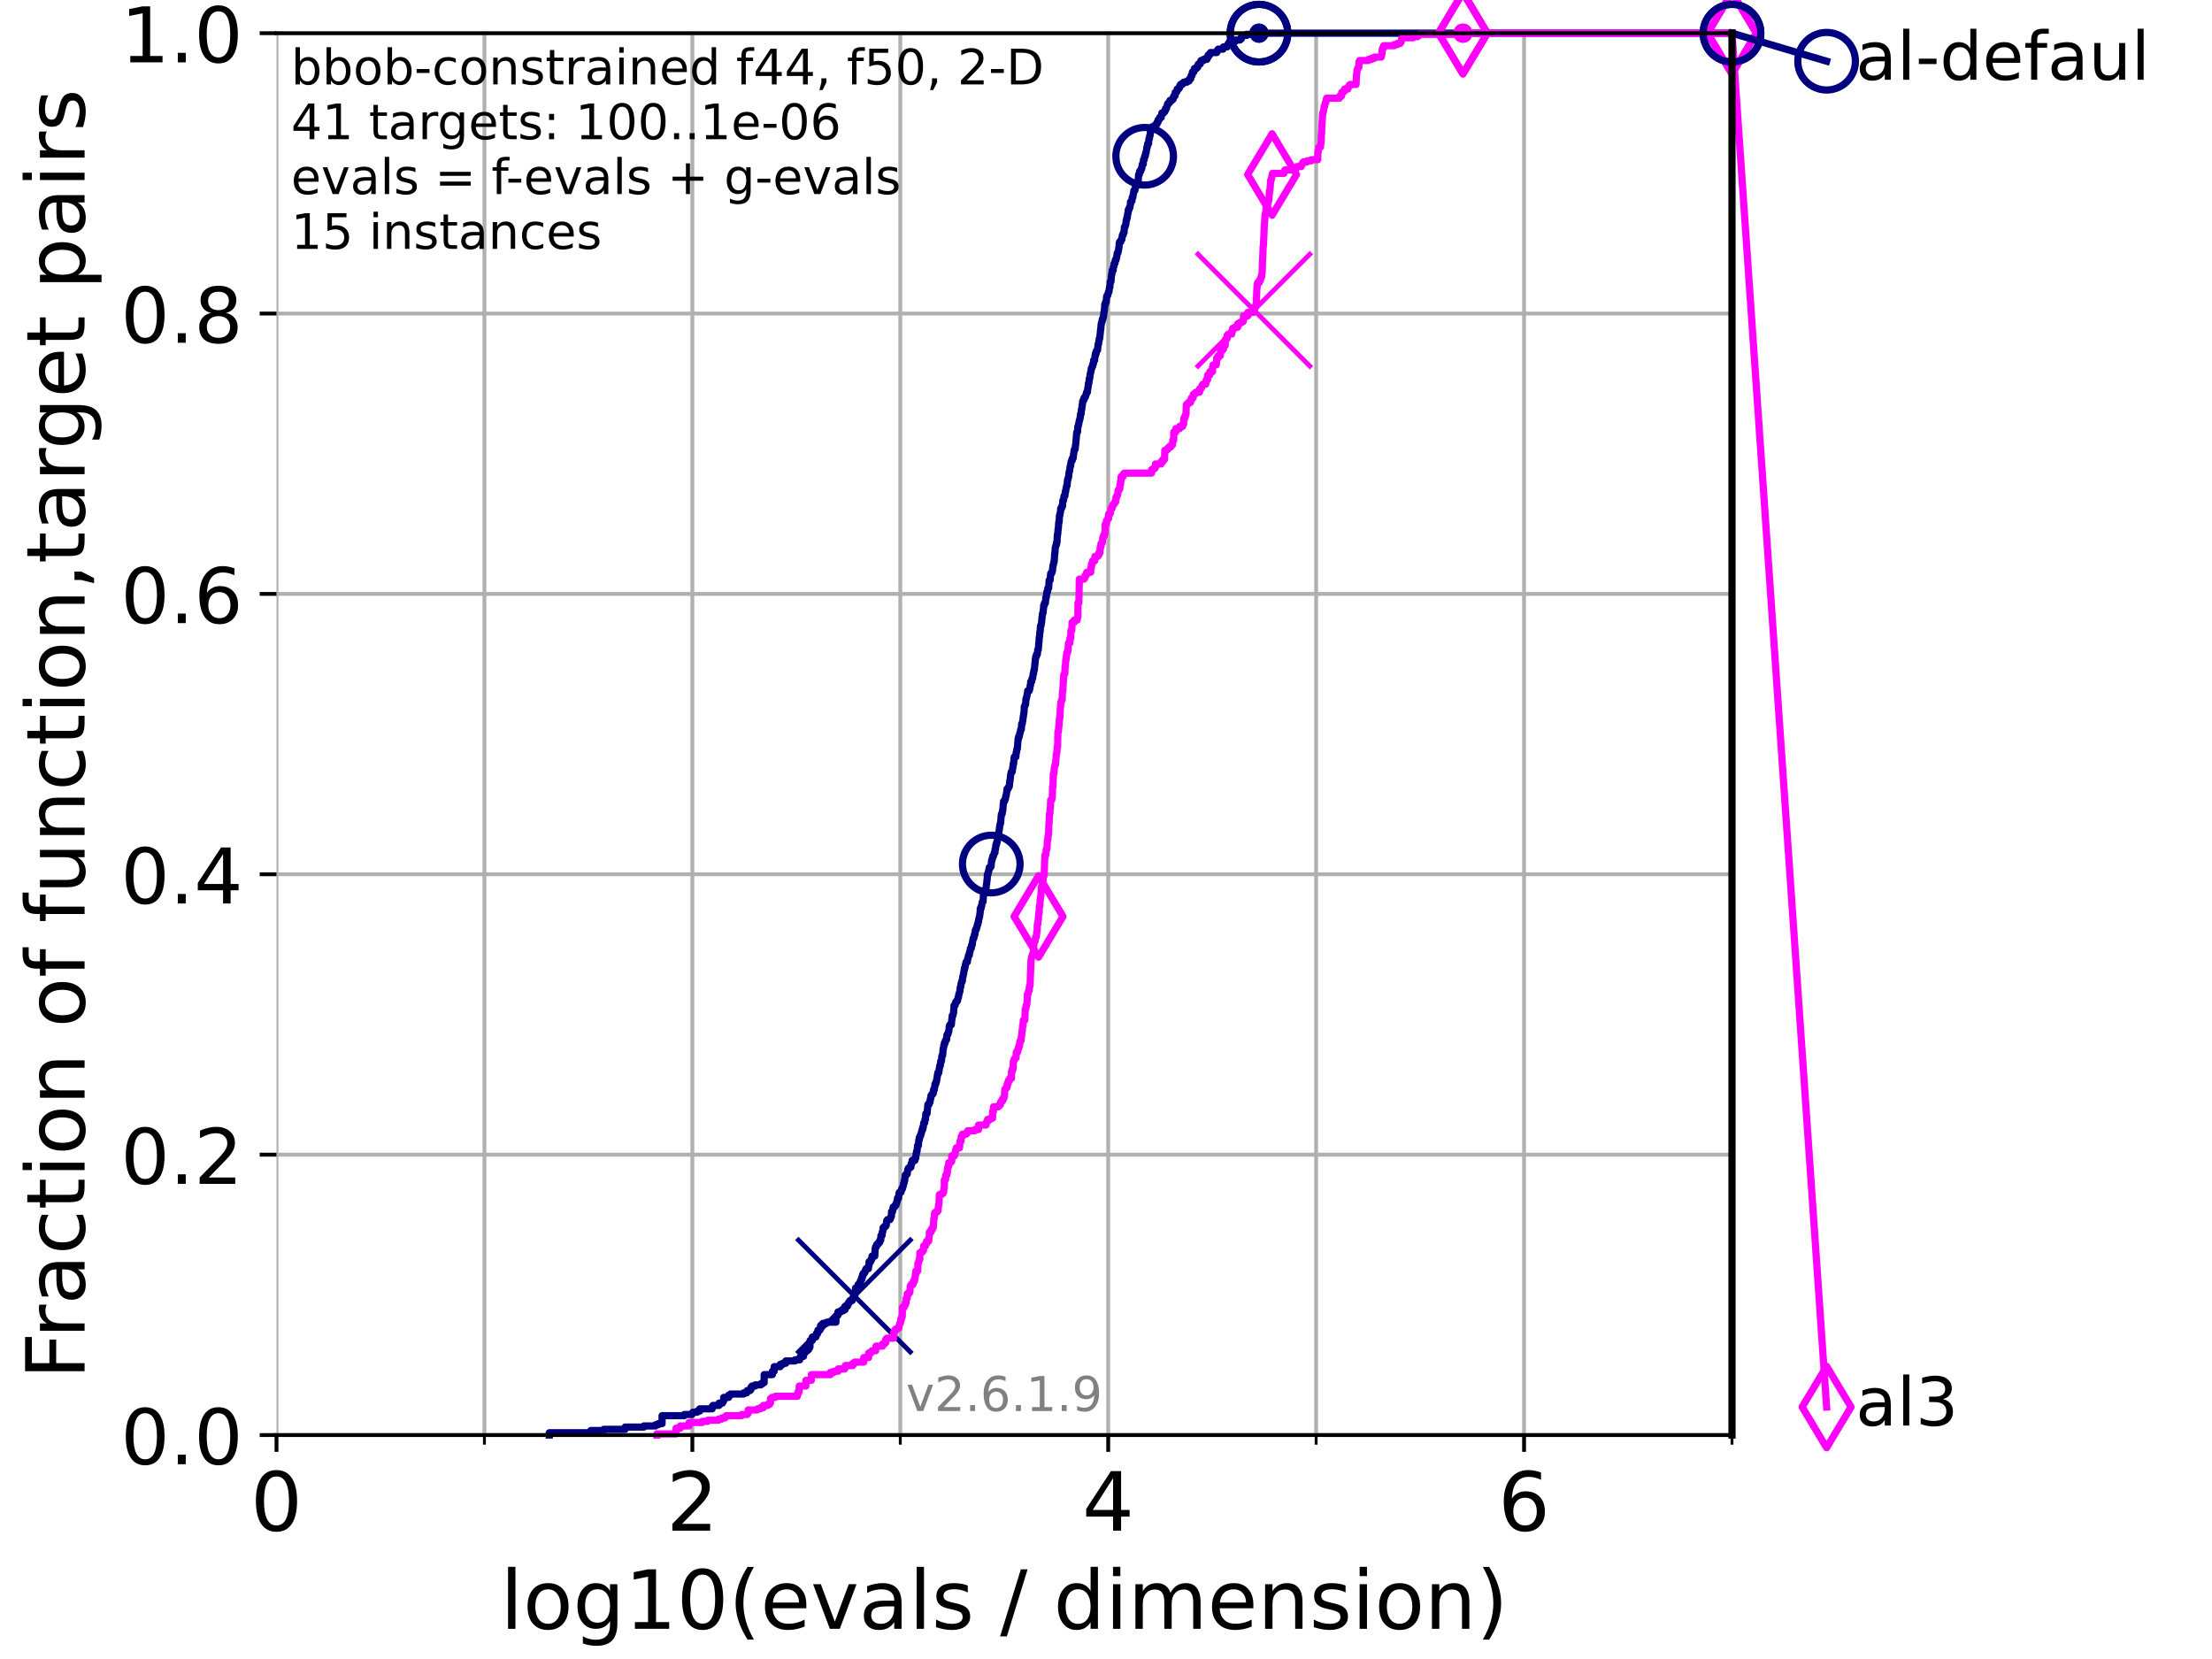 <?xml version="1.0" encoding="utf-8" standalone="no"?>
<!DOCTYPE svg PUBLIC "-//W3C//DTD SVG 1.1//EN"
  "http://www.w3.org/Graphics/SVG/1.1/DTD/svg11.dtd">
<!-- Created with matplotlib (https://matplotlib.org/) -->
<svg height="345.6pt" version="1.1" viewBox="0 0 460.8 345.6" width="460.8pt" xmlns="http://www.w3.org/2000/svg" xmlns:xlink="http://www.w3.org/1999/xlink">
 <defs>
  <style type="text/css">*{stroke-linecap:butt;stroke-linejoin:round;}</style>
 </defs>
 <g id="figure_1">
  <g id="patch_1">
   <path d="M 0 345.6 
L 460.8 345.6 
L 460.8 0 
L 0 0 
z
" style="fill:#ffffff;"/>
  </g>
  <g id="axes_1">
   <g id="patch_2">
    <path d="M 57.6 298.944 
L 360.806 298.944 
L 360.806 6.912 
L 57.6 6.912 
z
" style="fill:#ffffff;"/>
   </g>
   <g id="matplotlib.axis_1">
    <g id="xtick_1">
     <g id="line2d_1">
      <path clip-path="url(#p7a0c56d007)" d="M 57.6 298.944 
L 57.6 6.912 
" style="fill:none;stroke:#b0b0b0;stroke-linecap:square;stroke-width:0.8;"/>
     </g>
     <g id="line2d_2">
      <defs>
       <path d="M 0 0 
L 0 3.5 
" id="m91104ebffc" style="stroke:#000000;stroke-width:0.8;"/>
      </defs>
      <g>
       <use style="stroke:#000000;stroke-width:0.8;" x="57.6" xlink:href="#m91104ebffc" y="298.944"/>
      </g>
     </g>
     <g id="text_1">
      <!-- 0 -->
      <g transform="translate(52.192 318.861)scale(0.17 -0.17)">
       <defs>
        <path d="M 31.781 66.406 
Q 24.172 66.406 20.328 58.906 
Q 16.5 51.422 16.5 36.375 
Q 16.5 21.391 20.328 13.891 
Q 24.172 6.391 31.781 6.391 
Q 39.453 6.391 43.281 13.891 
Q 47.125 21.391 47.125 36.375 
Q 47.125 51.422 43.281 58.906 
Q 39.453 66.406 31.781 66.406 
z
M 31.781 74.219 
Q 44.047 74.219 50.516 64.516 
Q 56.984 54.828 56.984 36.375 
Q 56.984 17.969 50.516 8.266 
Q 44.047 -1.422 31.781 -1.422 
Q 19.531 -1.422 13.062 8.266 
Q 6.594 17.969 6.594 36.375 
Q 6.594 54.828 13.062 64.516 
Q 19.531 74.219 31.781 74.219 
z
" id="DejaVuSans-48"/>
       </defs>
       <use xlink:href="#DejaVuSans-48"/>
      </g>
     </g>
    </g>
    <g id="xtick_2">
     <g id="line2d_3">
      <path clip-path="url(#p7a0c56d007)" d="M 144.23 298.944 
L 144.23 6.912 
" style="fill:none;stroke:#b0b0b0;stroke-linecap:square;stroke-width:0.8;"/>
     </g>
     <g id="line2d_4">
      <g>
       <use style="stroke:#000000;stroke-width:0.8;" x="144.23" xlink:href="#m91104ebffc" y="298.944"/>
      </g>
     </g>
     <g id="text_2">
      <!-- 2 -->
      <g transform="translate(138.822 318.861)scale(0.17 -0.17)">
       <defs>
        <path d="M 19.188 8.297 
L 53.609 8.297 
L 53.609 0 
L 7.328 0 
L 7.328 8.297 
Q 12.938 14.109 22.625 23.891 
Q 32.328 33.688 34.812 36.531 
Q 39.547 41.844 41.422 45.531 
Q 43.312 49.219 43.312 52.781 
Q 43.312 58.594 39.234 62.25 
Q 35.156 65.922 28.609 65.922 
Q 23.969 65.922 18.812 64.312 
Q 13.672 62.703 7.812 59.422 
L 7.812 69.391 
Q 13.766 71.781 18.938 73 
Q 24.125 74.219 28.422 74.219 
Q 39.75 74.219 46.484 68.547 
Q 53.219 62.891 53.219 53.422 
Q 53.219 48.922 51.531 44.891 
Q 49.859 40.875 45.406 35.406 
Q 44.188 33.984 37.641 27.219 
Q 31.109 20.453 19.188 8.297 
z
" id="DejaVuSans-50"/>
       </defs>
       <use xlink:href="#DejaVuSans-50"/>
      </g>
     </g>
    </g>
    <g id="xtick_3">
     <g id="line2d_5">
      <path clip-path="url(#p7a0c56d007)" d="M 230.861 298.944 
L 230.861 6.912 
" style="fill:none;stroke:#b0b0b0;stroke-linecap:square;stroke-width:0.8;"/>
     </g>
     <g id="line2d_6">
      <g>
       <use style="stroke:#000000;stroke-width:0.8;" x="230.861" xlink:href="#m91104ebffc" y="298.944"/>
      </g>
     </g>
     <g id="text_3">
      <!-- 4 -->
      <g transform="translate(225.453 318.861)scale(0.17 -0.17)">
       <defs>
        <path d="M 37.797 64.312 
L 12.891 25.391 
L 37.797 25.391 
z
M 35.203 72.906 
L 47.609 72.906 
L 47.609 25.391 
L 58.016 25.391 
L 58.016 17.188 
L 47.609 17.188 
L 47.609 0 
L 37.797 0 
L 37.797 17.188 
L 4.891 17.188 
L 4.891 26.703 
z
" id="DejaVuSans-52"/>
       </defs>
       <use xlink:href="#DejaVuSans-52"/>
      </g>
     </g>
    </g>
    <g id="xtick_4">
     <g id="line2d_7">
      <path clip-path="url(#p7a0c56d007)" d="M 317.491 298.944 
L 317.491 6.912 
" style="fill:none;stroke:#b0b0b0;stroke-linecap:square;stroke-width:0.8;"/>
     </g>
     <g id="line2d_8">
      <g>
       <use style="stroke:#000000;stroke-width:0.8;" x="317.491" xlink:href="#m91104ebffc" y="298.944"/>
      </g>
     </g>
     <g id="text_4">
      <!-- 6 -->
      <g transform="translate(312.083 318.861)scale(0.17 -0.17)">
       <defs>
        <path d="M 33.016 40.375 
Q 26.375 40.375 22.484 35.828 
Q 18.609 31.297 18.609 23.391 
Q 18.609 15.531 22.484 10.953 
Q 26.375 6.391 33.016 6.391 
Q 39.656 6.391 43.531 10.953 
Q 47.406 15.531 47.406 23.391 
Q 47.406 31.297 43.531 35.828 
Q 39.656 40.375 33.016 40.375 
z
M 52.594 71.297 
L 52.594 62.312 
Q 48.875 64.062 45.094 64.984 
Q 41.312 65.922 37.594 65.922 
Q 27.828 65.922 22.672 59.328 
Q 17.531 52.734 16.797 39.406 
Q 19.672 43.656 24.016 45.922 
Q 28.375 48.188 33.594 48.188 
Q 44.578 48.188 50.953 41.516 
Q 57.328 34.859 57.328 23.391 
Q 57.328 12.156 50.688 5.359 
Q 44.047 -1.422 33.016 -1.422 
Q 20.359 -1.422 13.672 8.266 
Q 6.984 17.969 6.984 36.375 
Q 6.984 53.656 15.188 63.938 
Q 23.391 74.219 37.203 74.219 
Q 40.922 74.219 44.703 73.484 
Q 48.484 72.75 52.594 71.297 
z
" id="DejaVuSans-54"/>
       </defs>
       <use xlink:href="#DejaVuSans-54"/>
      </g>
     </g>
    </g>
    <g id="xtick_5">
     <g id="line2d_9">
      <path clip-path="url(#p7a0c56d007)" d="M 100.915 298.944 
L 100.915 6.912 
" style="fill:none;stroke:#b0b0b0;stroke-linecap:square;stroke-width:0.8;"/>
     </g>
     <g id="line2d_10">
      <defs>
       <path d="M 0 0 
L 0 2 
" id="md990f3c57a" style="stroke:#000000;stroke-width:0.6;"/>
      </defs>
      <g>
       <use style="stroke:#000000;stroke-width:0.6;" x="100.915" xlink:href="#md990f3c57a" y="298.944"/>
      </g>
     </g>
    </g>
    <g id="xtick_6">
     <g id="line2d_11">
      <path clip-path="url(#p7a0c56d007)" d="M 187.546 298.944 
L 187.546 6.912 
" style="fill:none;stroke:#b0b0b0;stroke-linecap:square;stroke-width:0.8;"/>
     </g>
     <g id="line2d_12">
      <g>
       <use style="stroke:#000000;stroke-width:0.6;" x="187.546" xlink:href="#md990f3c57a" y="298.944"/>
      </g>
     </g>
    </g>
    <g id="xtick_7">
     <g id="line2d_13">
      <path clip-path="url(#p7a0c56d007)" d="M 274.176 298.944 
L 274.176 6.912 
" style="fill:none;stroke:#b0b0b0;stroke-linecap:square;stroke-width:0.8;"/>
     </g>
     <g id="line2d_14">
      <g>
       <use style="stroke:#000000;stroke-width:0.6;" x="274.176" xlink:href="#md990f3c57a" y="298.944"/>
      </g>
     </g>
    </g>
    <g id="xtick_8">
     <g id="line2d_15">
      <path clip-path="url(#p7a0c56d007)" d="M 360.806 298.944 
L 360.806 6.912 
" style="fill:none;stroke:#b0b0b0;stroke-linecap:square;stroke-width:0.8;"/>
     </g>
     <g id="line2d_16">
      <g>
       <use style="stroke:#000000;stroke-width:0.6;" x="360.806" xlink:href="#md990f3c57a" y="298.944"/>
      </g>
     </g>
    </g>
    <g id="text_5">
     <!-- log10(evals / dimension) -->
     <g transform="translate(104.239 339.314)scale(0.17 -0.17)">
      <defs>
       <path d="M 9.422 75.984 
L 18.406 75.984 
L 18.406 0 
L 9.422 0 
z
" id="DejaVuSans-108"/>
       <path d="M 30.609 48.391 
Q 23.391 48.391 19.188 42.75 
Q 14.984 37.109 14.984 27.297 
Q 14.984 17.484 19.156 11.844 
Q 23.344 6.203 30.609 6.203 
Q 37.797 6.203 41.984 11.859 
Q 46.188 17.531 46.188 27.297 
Q 46.188 37.016 41.984 42.703 
Q 37.797 48.391 30.609 48.391 
z
M 30.609 56 
Q 42.328 56 49.016 48.375 
Q 55.719 40.766 55.719 27.297 
Q 55.719 13.875 49.016 6.219 
Q 42.328 -1.422 30.609 -1.422 
Q 18.844 -1.422 12.172 6.219 
Q 5.516 13.875 5.516 27.297 
Q 5.516 40.766 12.172 48.375 
Q 18.844 56 30.609 56 
z
" id="DejaVuSans-111"/>
       <path d="M 45.406 27.984 
Q 45.406 37.75 41.375 43.109 
Q 37.359 48.484 30.078 48.484 
Q 22.859 48.484 18.828 43.109 
Q 14.797 37.75 14.797 27.984 
Q 14.797 18.266 18.828 12.891 
Q 22.859 7.516 30.078 7.516 
Q 37.359 7.516 41.375 12.891 
Q 45.406 18.266 45.406 27.984 
z
M 54.391 6.781 
Q 54.391 -7.172 48.188 -13.984 
Q 42 -20.797 29.203 -20.797 
Q 24.469 -20.797 20.266 -20.094 
Q 16.062 -19.391 12.109 -17.922 
L 12.109 -9.188 
Q 16.062 -11.328 19.922 -12.344 
Q 23.781 -13.375 27.781 -13.375 
Q 36.625 -13.375 41.016 -8.766 
Q 45.406 -4.156 45.406 5.172 
L 45.406 9.625 
Q 42.625 4.781 38.281 2.391 
Q 33.938 0 27.875 0 
Q 17.828 0 11.672 7.656 
Q 5.516 15.328 5.516 27.984 
Q 5.516 40.672 11.672 48.328 
Q 17.828 56 27.875 56 
Q 33.938 56 38.281 53.609 
Q 42.625 51.219 45.406 46.391 
L 45.406 54.688 
L 54.391 54.688 
z
" id="DejaVuSans-103"/>
       <path d="M 12.406 8.297 
L 28.516 8.297 
L 28.516 63.922 
L 10.984 60.406 
L 10.984 69.391 
L 28.422 72.906 
L 38.281 72.906 
L 38.281 8.297 
L 54.391 8.297 
L 54.391 0 
L 12.406 0 
z
" id="DejaVuSans-49"/>
       <path d="M 31 75.875 
Q 24.469 64.656 21.281 53.656 
Q 18.109 42.672 18.109 31.391 
Q 18.109 20.125 21.312 9.062 
Q 24.516 -2 31 -13.188 
L 23.188 -13.188 
Q 15.875 -1.703 12.234 9.375 
Q 8.594 20.453 8.594 31.391 
Q 8.594 42.281 12.203 53.312 
Q 15.828 64.359 23.188 75.875 
z
" id="DejaVuSans-40"/>
       <path d="M 56.203 29.594 
L 56.203 25.203 
L 14.891 25.203 
Q 15.484 15.922 20.484 11.062 
Q 25.484 6.203 34.422 6.203 
Q 39.594 6.203 44.453 7.469 
Q 49.312 8.734 54.109 11.281 
L 54.109 2.781 
Q 49.266 0.734 44.188 -0.344 
Q 39.109 -1.422 33.891 -1.422 
Q 20.797 -1.422 13.156 6.188 
Q 5.516 13.812 5.516 26.812 
Q 5.516 40.234 12.766 48.109 
Q 20.016 56 32.328 56 
Q 43.359 56 49.781 48.891 
Q 56.203 41.797 56.203 29.594 
z
M 47.219 32.234 
Q 47.125 39.594 43.094 43.984 
Q 39.062 48.391 32.422 48.391 
Q 24.906 48.391 20.391 44.141 
Q 15.875 39.891 15.188 32.172 
z
" id="DejaVuSans-101"/>
       <path d="M 2.984 54.688 
L 12.5 54.688 
L 29.594 8.797 
L 46.688 54.688 
L 56.203 54.688 
L 35.688 0 
L 23.484 0 
z
" id="DejaVuSans-118"/>
       <path d="M 34.281 27.484 
Q 23.391 27.484 19.188 25 
Q 14.984 22.516 14.984 16.5 
Q 14.984 11.719 18.141 8.906 
Q 21.297 6.109 26.703 6.109 
Q 34.188 6.109 38.703 11.406 
Q 43.219 16.703 43.219 25.484 
L 43.219 27.484 
z
M 52.203 31.203 
L 52.203 0 
L 43.219 0 
L 43.219 8.297 
Q 40.141 3.328 35.547 0.953 
Q 30.953 -1.422 24.312 -1.422 
Q 15.922 -1.422 10.953 3.297 
Q 6 8.016 6 15.922 
Q 6 25.141 12.172 29.828 
Q 18.359 34.516 30.609 34.516 
L 43.219 34.516 
L 43.219 35.406 
Q 43.219 41.609 39.141 45 
Q 35.062 48.391 27.688 48.391 
Q 23 48.391 18.547 47.266 
Q 14.109 46.141 10.016 43.891 
L 10.016 52.203 
Q 14.938 54.109 19.578 55.047 
Q 24.219 56 28.609 56 
Q 40.484 56 46.344 49.844 
Q 52.203 43.703 52.203 31.203 
z
" id="DejaVuSans-97"/>
       <path d="M 44.281 53.078 
L 44.281 44.578 
Q 40.484 46.531 36.375 47.5 
Q 32.281 48.484 27.875 48.484 
Q 21.188 48.484 17.844 46.438 
Q 14.5 44.391 14.5 40.281 
Q 14.5 37.156 16.891 35.375 
Q 19.281 33.594 26.516 31.984 
L 29.594 31.297 
Q 39.156 29.25 43.188 25.516 
Q 47.219 21.781 47.219 15.094 
Q 47.219 7.469 41.188 3.016 
Q 35.156 -1.422 24.609 -1.422 
Q 20.219 -1.422 15.453 -0.562 
Q 10.688 0.297 5.422 2 
L 5.422 11.281 
Q 10.406 8.688 15.234 7.391 
Q 20.062 6.109 24.812 6.109 
Q 31.156 6.109 34.562 8.281 
Q 37.984 10.453 37.984 14.406 
Q 37.984 18.062 35.516 20.016 
Q 33.062 21.969 24.703 23.781 
L 21.578 24.516 
Q 13.234 26.266 9.516 29.906 
Q 5.812 33.547 5.812 39.891 
Q 5.812 47.609 11.281 51.797 
Q 16.75 56 26.812 56 
Q 31.781 56 36.172 55.266 
Q 40.578 54.547 44.281 53.078 
z
" id="DejaVuSans-115"/>
       <path id="DejaVuSans-32"/>
       <path d="M 25.391 72.906 
L 33.688 72.906 
L 8.297 -9.281 
L 0 -9.281 
z
" id="DejaVuSans-47"/>
       <path d="M 45.406 46.391 
L 45.406 75.984 
L 54.391 75.984 
L 54.391 0 
L 45.406 0 
L 45.406 8.203 
Q 42.578 3.328 38.25 0.953 
Q 33.938 -1.422 27.875 -1.422 
Q 17.969 -1.422 11.734 6.484 
Q 5.516 14.406 5.516 27.297 
Q 5.516 40.188 11.734 48.094 
Q 17.969 56 27.875 56 
Q 33.938 56 38.25 53.625 
Q 42.578 51.266 45.406 46.391 
z
M 14.797 27.297 
Q 14.797 17.391 18.875 11.75 
Q 22.953 6.109 30.078 6.109 
Q 37.203 6.109 41.297 11.75 
Q 45.406 17.391 45.406 27.297 
Q 45.406 37.203 41.297 42.844 
Q 37.203 48.484 30.078 48.484 
Q 22.953 48.484 18.875 42.844 
Q 14.797 37.203 14.797 27.297 
z
" id="DejaVuSans-100"/>
       <path d="M 9.422 54.688 
L 18.406 54.688 
L 18.406 0 
L 9.422 0 
z
M 9.422 75.984 
L 18.406 75.984 
L 18.406 64.594 
L 9.422 64.594 
z
" id="DejaVuSans-105"/>
       <path d="M 52 44.188 
Q 55.375 50.25 60.062 53.125 
Q 64.75 56 71.094 56 
Q 79.641 56 84.281 50.016 
Q 88.922 44.047 88.922 33.016 
L 88.922 0 
L 79.891 0 
L 79.891 32.719 
Q 79.891 40.578 77.094 44.375 
Q 74.312 48.188 68.609 48.188 
Q 61.625 48.188 57.562 43.547 
Q 53.516 38.922 53.516 30.906 
L 53.516 0 
L 44.484 0 
L 44.484 32.719 
Q 44.484 40.625 41.703 44.406 
Q 38.922 48.188 33.109 48.188 
Q 26.219 48.188 22.156 43.531 
Q 18.109 38.875 18.109 30.906 
L 18.109 0 
L 9.078 0 
L 9.078 54.688 
L 18.109 54.688 
L 18.109 46.188 
Q 21.188 51.219 25.484 53.609 
Q 29.781 56 35.688 56 
Q 41.656 56 45.828 52.969 
Q 50 49.953 52 44.188 
z
" id="DejaVuSans-109"/>
       <path d="M 54.891 33.016 
L 54.891 0 
L 45.906 0 
L 45.906 32.719 
Q 45.906 40.484 42.875 44.328 
Q 39.844 48.188 33.797 48.188 
Q 26.516 48.188 22.312 43.547 
Q 18.109 38.922 18.109 30.906 
L 18.109 0 
L 9.078 0 
L 9.078 54.688 
L 18.109 54.688 
L 18.109 46.188 
Q 21.344 51.125 25.703 53.562 
Q 30.078 56 35.797 56 
Q 45.219 56 50.047 50.172 
Q 54.891 44.344 54.891 33.016 
z
" id="DejaVuSans-110"/>
       <path d="M 8.016 75.875 
L 15.828 75.875 
Q 23.141 64.359 26.781 53.312 
Q 30.422 42.281 30.422 31.391 
Q 30.422 20.453 26.781 9.375 
Q 23.141 -1.703 15.828 -13.188 
L 8.016 -13.188 
Q 14.5 -2 17.703 9.062 
Q 20.906 20.125 20.906 31.391 
Q 20.906 42.672 17.703 53.656 
Q 14.5 64.656 8.016 75.875 
z
" id="DejaVuSans-41"/>
      </defs>
      <use xlink:href="#DejaVuSans-108"/>
      <use x="27.783" xlink:href="#DejaVuSans-111"/>
      <use x="88.965" xlink:href="#DejaVuSans-103"/>
      <use x="152.441" xlink:href="#DejaVuSans-49"/>
      <use x="216.064" xlink:href="#DejaVuSans-48"/>
      <use x="279.688" xlink:href="#DejaVuSans-40"/>
      <use x="318.701" xlink:href="#DejaVuSans-101"/>
      <use x="380.225" xlink:href="#DejaVuSans-118"/>
      <use x="439.404" xlink:href="#DejaVuSans-97"/>
      <use x="500.684" xlink:href="#DejaVuSans-108"/>
      <use x="528.467" xlink:href="#DejaVuSans-115"/>
      <use x="580.566" xlink:href="#DejaVuSans-32"/>
      <use x="612.354" xlink:href="#DejaVuSans-47"/>
      <use x="646.045" xlink:href="#DejaVuSans-32"/>
      <use x="677.832" xlink:href="#DejaVuSans-100"/>
      <use x="741.309" xlink:href="#DejaVuSans-105"/>
      <use x="769.092" xlink:href="#DejaVuSans-109"/>
      <use x="866.504" xlink:href="#DejaVuSans-101"/>
      <use x="928.027" xlink:href="#DejaVuSans-110"/>
      <use x="991.406" xlink:href="#DejaVuSans-115"/>
      <use x="1043.506" xlink:href="#DejaVuSans-105"/>
      <use x="1071.289" xlink:href="#DejaVuSans-111"/>
      <use x="1132.471" xlink:href="#DejaVuSans-110"/>
      <use x="1195.85" xlink:href="#DejaVuSans-41"/>
     </g>
    </g>
   </g>
   <g id="matplotlib.axis_2">
    <g id="ytick_1">
     <g id="line2d_17">
      <path clip-path="url(#p7a0c56d007)" d="M 57.6 298.944 
L 360.806 298.944 
" style="fill:none;stroke:#b0b0b0;stroke-linecap:square;stroke-width:0.8;"/>
     </g>
     <g id="line2d_18">
      <defs>
       <path d="M 0 0 
L -3.5 0 
" id="m5e985cfe07" style="stroke:#000000;stroke-width:0.8;"/>
      </defs>
      <g>
       <use style="stroke:#000000;stroke-width:0.8;" x="57.6" xlink:href="#m5e985cfe07" y="298.944"/>
      </g>
     </g>
     <g id="text_6">
      <!-- 0.0 -->
      <g transform="translate(25.155 305.023)scale(0.16 -0.16)">
       <defs>
        <path d="M 10.688 12.406 
L 21 12.406 
L 21 0 
L 10.688 0 
z
" id="DejaVuSans-46"/>
       </defs>
       <use xlink:href="#DejaVuSans-48"/>
       <use x="63.623" xlink:href="#DejaVuSans-46"/>
       <use x="95.41" xlink:href="#DejaVuSans-48"/>
      </g>
     </g>
    </g>
    <g id="ytick_2">
     <g id="line2d_19">
      <path clip-path="url(#p7a0c56d007)" d="M 57.6 240.538 
L 360.806 240.538 
" style="fill:none;stroke:#b0b0b0;stroke-linecap:square;stroke-width:0.8;"/>
     </g>
     <g id="line2d_20">
      <g>
       <use style="stroke:#000000;stroke-width:0.8;" x="57.6" xlink:href="#m5e985cfe07" y="240.538"/>
      </g>
     </g>
     <g id="text_7">
      <!-- 0.2 -->
      <g transform="translate(25.155 246.616)scale(0.16 -0.16)">
       <use xlink:href="#DejaVuSans-48"/>
       <use x="63.623" xlink:href="#DejaVuSans-46"/>
       <use x="95.41" xlink:href="#DejaVuSans-50"/>
      </g>
     </g>
    </g>
    <g id="ytick_3">
     <g id="line2d_21">
      <path clip-path="url(#p7a0c56d007)" d="M 57.6 182.131 
L 360.806 182.131 
" style="fill:none;stroke:#b0b0b0;stroke-linecap:square;stroke-width:0.8;"/>
     </g>
     <g id="line2d_22">
      <g>
       <use style="stroke:#000000;stroke-width:0.8;" x="57.6" xlink:href="#m5e985cfe07" y="182.131"/>
      </g>
     </g>
     <g id="text_8">
      <!-- 0.4 -->
      <g transform="translate(25.155 188.21)scale(0.16 -0.16)">
       <use xlink:href="#DejaVuSans-48"/>
       <use x="63.623" xlink:href="#DejaVuSans-46"/>
       <use x="95.41" xlink:href="#DejaVuSans-52"/>
      </g>
     </g>
    </g>
    <g id="ytick_4">
     <g id="line2d_23">
      <path clip-path="url(#p7a0c56d007)" d="M 57.6 123.725 
L 360.806 123.725 
" style="fill:none;stroke:#b0b0b0;stroke-linecap:square;stroke-width:0.8;"/>
     </g>
     <g id="line2d_24">
      <g>
       <use style="stroke:#000000;stroke-width:0.8;" x="57.6" xlink:href="#m5e985cfe07" y="123.725"/>
      </g>
     </g>
     <g id="text_9">
      <!-- 0.6 -->
      <g transform="translate(25.155 129.804)scale(0.16 -0.16)">
       <use xlink:href="#DejaVuSans-48"/>
       <use x="63.623" xlink:href="#DejaVuSans-46"/>
       <use x="95.41" xlink:href="#DejaVuSans-54"/>
      </g>
     </g>
    </g>
    <g id="ytick_5">
     <g id="line2d_25">
      <path clip-path="url(#p7a0c56d007)" d="M 57.6 65.318 
L 360.806 65.318 
" style="fill:none;stroke:#b0b0b0;stroke-linecap:square;stroke-width:0.8;"/>
     </g>
     <g id="line2d_26">
      <g>
       <use style="stroke:#000000;stroke-width:0.8;" x="57.6" xlink:href="#m5e985cfe07" y="65.318"/>
      </g>
     </g>
     <g id="text_10">
      <!-- 0.8 -->
      <g transform="translate(25.155 71.397)scale(0.16 -0.16)">
       <defs>
        <path d="M 31.781 34.625 
Q 24.75 34.625 20.719 30.859 
Q 16.703 27.094 16.703 20.516 
Q 16.703 13.922 20.719 10.156 
Q 24.75 6.391 31.781 6.391 
Q 38.812 6.391 42.859 10.172 
Q 46.922 13.969 46.922 20.516 
Q 46.922 27.094 42.891 30.859 
Q 38.875 34.625 31.781 34.625 
z
M 21.922 38.812 
Q 15.578 40.375 12.031 44.719 
Q 8.5 49.078 8.5 55.328 
Q 8.5 64.062 14.719 69.141 
Q 20.953 74.219 31.781 74.219 
Q 42.672 74.219 48.875 69.141 
Q 55.078 64.062 55.078 55.328 
Q 55.078 49.078 51.531 44.719 
Q 48 40.375 41.703 38.812 
Q 48.828 37.156 52.797 32.312 
Q 56.781 27.484 56.781 20.516 
Q 56.781 9.906 50.312 4.234 
Q 43.844 -1.422 31.781 -1.422 
Q 19.734 -1.422 13.25 4.234 
Q 6.781 9.906 6.781 20.516 
Q 6.781 27.484 10.781 32.312 
Q 14.797 37.156 21.922 38.812 
z
M 18.312 54.391 
Q 18.312 48.734 21.844 45.562 
Q 25.391 42.391 31.781 42.391 
Q 38.141 42.391 41.719 45.562 
Q 45.312 48.734 45.312 54.391 
Q 45.312 60.062 41.719 63.234 
Q 38.141 66.406 31.781 66.406 
Q 25.391 66.406 21.844 63.234 
Q 18.312 60.062 18.312 54.391 
z
" id="DejaVuSans-56"/>
       </defs>
       <use xlink:href="#DejaVuSans-48"/>
       <use x="63.623" xlink:href="#DejaVuSans-46"/>
       <use x="95.41" xlink:href="#DejaVuSans-56"/>
      </g>
     </g>
    </g>
    <g id="ytick_6">
     <g id="line2d_27">
      <path clip-path="url(#p7a0c56d007)" d="M 57.6 6.912 
L 360.806 6.912 
" style="fill:none;stroke:#b0b0b0;stroke-linecap:square;stroke-width:0.8;"/>
     </g>
     <g id="line2d_28">
      <g>
       <use style="stroke:#000000;stroke-width:0.8;" x="57.6" xlink:href="#m5e985cfe07" y="6.912"/>
      </g>
     </g>
     <g id="text_11">
      <!-- 1.0 -->
      <g transform="translate(25.155 12.991)scale(0.16 -0.16)">
       <use xlink:href="#DejaVuSans-49"/>
       <use x="63.623" xlink:href="#DejaVuSans-46"/>
       <use x="95.41" xlink:href="#DejaVuSans-48"/>
      </g>
     </g>
    </g>
    <g id="text_12">
     <!-- Fraction of function,target pairs -->
     <g transform="translate(17.62 287.313)rotate(-90)scale(0.17 -0.17)">
      <defs>
       <path d="M 9.812 72.906 
L 51.703 72.906 
L 51.703 64.594 
L 19.672 64.594 
L 19.672 43.109 
L 48.578 43.109 
L 48.578 34.812 
L 19.672 34.812 
L 19.672 0 
L 9.812 0 
z
" id="DejaVuSans-70"/>
       <path d="M 41.109 46.297 
Q 39.594 47.172 37.812 47.578 
Q 36.031 48 33.891 48 
Q 26.266 48 22.188 43.047 
Q 18.109 38.094 18.109 28.812 
L 18.109 0 
L 9.078 0 
L 9.078 54.688 
L 18.109 54.688 
L 18.109 46.188 
Q 20.953 51.172 25.484 53.578 
Q 30.031 56 36.531 56 
Q 37.453 56 38.578 55.875 
Q 39.703 55.766 41.062 55.516 
z
" id="DejaVuSans-114"/>
       <path d="M 48.781 52.594 
L 48.781 44.188 
Q 44.969 46.297 41.141 47.344 
Q 37.312 48.391 33.406 48.391 
Q 24.656 48.391 19.812 42.844 
Q 14.984 37.312 14.984 27.297 
Q 14.984 17.281 19.812 11.734 
Q 24.656 6.203 33.406 6.203 
Q 37.312 6.203 41.141 7.25 
Q 44.969 8.297 48.781 10.406 
L 48.781 2.094 
Q 45.016 0.344 40.984 -0.531 
Q 36.969 -1.422 32.422 -1.422 
Q 20.062 -1.422 12.781 6.344 
Q 5.516 14.109 5.516 27.297 
Q 5.516 40.672 12.859 48.328 
Q 20.219 56 33.016 56 
Q 37.156 56 41.109 55.141 
Q 45.062 54.297 48.781 52.594 
z
" id="DejaVuSans-99"/>
       <path d="M 18.312 70.219 
L 18.312 54.688 
L 36.812 54.688 
L 36.812 47.703 
L 18.312 47.703 
L 18.312 18.016 
Q 18.312 11.328 20.141 9.422 
Q 21.969 7.516 27.594 7.516 
L 36.812 7.516 
L 36.812 0 
L 27.594 0 
Q 17.188 0 13.234 3.875 
Q 9.281 7.766 9.281 18.016 
L 9.281 47.703 
L 2.688 47.703 
L 2.688 54.688 
L 9.281 54.688 
L 9.281 70.219 
z
" id="DejaVuSans-116"/>
       <path d="M 37.109 75.984 
L 37.109 68.5 
L 28.516 68.5 
Q 23.688 68.5 21.797 66.547 
Q 19.922 64.594 19.922 59.516 
L 19.922 54.688 
L 34.719 54.688 
L 34.719 47.703 
L 19.922 47.703 
L 19.922 0 
L 10.891 0 
L 10.891 47.703 
L 2.297 47.703 
L 2.297 54.688 
L 10.891 54.688 
L 10.891 58.5 
Q 10.891 67.625 15.141 71.797 
Q 19.391 75.984 28.609 75.984 
z
" id="DejaVuSans-102"/>
       <path d="M 8.5 21.578 
L 8.5 54.688 
L 17.484 54.688 
L 17.484 21.922 
Q 17.484 14.156 20.5 10.266 
Q 23.531 6.391 29.594 6.391 
Q 36.859 6.391 41.078 11.031 
Q 45.312 15.672 45.312 23.688 
L 45.312 54.688 
L 54.297 54.688 
L 54.297 0 
L 45.312 0 
L 45.312 8.406 
Q 42.047 3.422 37.719 1 
Q 33.406 -1.422 27.688 -1.422 
Q 18.266 -1.422 13.375 4.438 
Q 8.5 10.297 8.5 21.578 
z
M 31.109 56 
z
" id="DejaVuSans-117"/>
       <path d="M 11.719 12.406 
L 22.016 12.406 
L 22.016 4 
L 14.016 -11.625 
L 7.719 -11.625 
L 11.719 4 
z
" id="DejaVuSans-44"/>
       <path d="M 18.109 8.203 
L 18.109 -20.797 
L 9.078 -20.797 
L 9.078 54.688 
L 18.109 54.688 
L 18.109 46.391 
Q 20.953 51.266 25.266 53.625 
Q 29.594 56 35.594 56 
Q 45.562 56 51.781 48.094 
Q 58.016 40.188 58.016 27.297 
Q 58.016 14.406 51.781 6.484 
Q 45.562 -1.422 35.594 -1.422 
Q 29.594 -1.422 25.266 0.953 
Q 20.953 3.328 18.109 8.203 
z
M 48.688 27.297 
Q 48.688 37.203 44.609 42.844 
Q 40.531 48.484 33.406 48.484 
Q 26.266 48.484 22.188 42.844 
Q 18.109 37.203 18.109 27.297 
Q 18.109 17.391 22.188 11.75 
Q 26.266 6.109 33.406 6.109 
Q 40.531 6.109 44.609 11.75 
Q 48.688 17.391 48.688 27.297 
z
" id="DejaVuSans-112"/>
      </defs>
      <use xlink:href="#DejaVuSans-70"/>
      <use x="50.27" xlink:href="#DejaVuSans-114"/>
      <use x="91.383" xlink:href="#DejaVuSans-97"/>
      <use x="152.662" xlink:href="#DejaVuSans-99"/>
      <use x="207.643" xlink:href="#DejaVuSans-116"/>
      <use x="246.852" xlink:href="#DejaVuSans-105"/>
      <use x="274.635" xlink:href="#DejaVuSans-111"/>
      <use x="335.816" xlink:href="#DejaVuSans-110"/>
      <use x="399.195" xlink:href="#DejaVuSans-32"/>
      <use x="430.982" xlink:href="#DejaVuSans-111"/>
      <use x="492.164" xlink:href="#DejaVuSans-102"/>
      <use x="527.369" xlink:href="#DejaVuSans-32"/>
      <use x="559.156" xlink:href="#DejaVuSans-102"/>
      <use x="594.361" xlink:href="#DejaVuSans-117"/>
      <use x="657.74" xlink:href="#DejaVuSans-110"/>
      <use x="721.119" xlink:href="#DejaVuSans-99"/>
      <use x="776.1" xlink:href="#DejaVuSans-116"/>
      <use x="815.309" xlink:href="#DejaVuSans-105"/>
      <use x="843.092" xlink:href="#DejaVuSans-111"/>
      <use x="904.273" xlink:href="#DejaVuSans-110"/>
      <use x="967.652" xlink:href="#DejaVuSans-44"/>
      <use x="999.439" xlink:href="#DejaVuSans-116"/>
      <use x="1038.648" xlink:href="#DejaVuSans-97"/>
      <use x="1099.928" xlink:href="#DejaVuSans-114"/>
      <use x="1139.291" xlink:href="#DejaVuSans-103"/>
      <use x="1202.768" xlink:href="#DejaVuSans-101"/>
      <use x="1264.291" xlink:href="#DejaVuSans-116"/>
      <use x="1303.5" xlink:href="#DejaVuSans-32"/>
      <use x="1335.287" xlink:href="#DejaVuSans-112"/>
      <use x="1398.764" xlink:href="#DejaVuSans-97"/>
      <use x="1460.043" xlink:href="#DejaVuSans-105"/>
      <use x="1487.826" xlink:href="#DejaVuSans-114"/>
      <use x="1528.939" xlink:href="#DejaVuSans-115"/>
     </g>
    </g>
   </g>
   <g id="line2d_29">
    <defs>
     <path d="M 0 1.5 
C 0.398 1.5 0.779 1.342 1.061 1.061 
C 1.342 0.779 1.5 0.398 1.5 0 
C 1.5 -0.398 1.342 -0.779 1.061 -1.061 
C 0.779 -1.342 0.398 -1.5 0 -1.5 
C -0.398 -1.5 -0.779 -1.342 -1.061 -1.061 
C -1.342 -0.779 -1.5 -0.398 -1.5 0 
C -1.5 0.398 -1.342 0.779 -1.061 1.061 
C -0.779 1.342 -0.398 1.5 0 1.5 
z
" id="m85f22e02e0" style="stroke:#000080;"/>
    </defs>
    <g>
     <use style="fill:#000080;stroke:#000080;" x="262.27" xlink:href="#m85f22e02e0" y="6.912"/>
     <use style="fill:#000080;stroke:#000080;" x="262.27" xlink:href="#m85f22e02e0" y="6.912"/>
    </g>
   </g>
   <g id="line2d_30">
    <path d="M 114.419 298.944 
L 114.419 298.469 
L 123.088 298.469 
L 123.088 297.994 
L 125.779 297.994 
L 125.779 297.757 
L 130.226 297.757 
L 130.226 297.282 
L 134.145 297.282 
L 134.145 297.045 
L 136.556 297.045 
L 136.556 296.807 
L 137.113 296.807 
L 137.113 296.57 
L 137.92 296.57 
L 137.92 294.908 
L 142.559 294.908 
L 142.559 294.67 
L 144.136 294.67 
L 144.136 294.433 
L 144.324 294.433 
L 144.324 294.196 
L 145.238 294.196 
L 145.238 293.958 
L 145.765 293.958 
L 145.765 293.483 
L 148.353 293.483 
L 148.353 293.008 
L 148.503 293.008 
L 148.503 292.771 
L 149.806 292.771 
L 149.806 292.296 
L 150.493 292.296 
L 150.493 292.059 
L 150.627 292.059 
L 150.627 291.821 
L 150.76 291.821 
L 150.76 291.109 
L 151.795 291.109 
L 151.795 290.634 
L 152.169 290.634 
L 152.169 290.397 
L 154.918 290.397 
L 154.918 290.159 
L 155.547 290.159 
L 155.65 289.684 
L 156.255 289.684 
L 156.255 289.447 
L 156.453 289.447 
L 156.453 288.972 
L 156.648 288.972 
L 156.648 288.735 
L 157.317 288.735 
L 157.317 288.497 
L 158.498 288.497 
L 158.498 288.26 
L 158.848 288.26 
L 158.848 288.022 
L 159.19 288.022 
L 159.19 286.361 
L 160.894 286.361 
L 160.894 285.648 
L 161.278 285.648 
L 161.278 284.699 
L 162.528 284.699 
L 162.528 284.224 
L 163.088 284.224 
L 163.088 283.986 
L 163.7 283.986 
L 163.7 283.511 
L 165.605 283.511 
L 165.605 283.274 
L 166.604 283.274 
L 166.604 282.799 
L 166.832 282.799 
L 166.832 282.562 
L 167.389 282.562 
L 167.389 281.849 
L 167.662 281.849 
L 167.662 281.612 
L 167.877 281.612 
L 167.877 281.375 
L 168.196 281.375 
L 168.196 281.137 
L 168.457 281.137 
L 168.457 280.662 
L 168.715 280.662 
L 168.766 279.238 
L 169.22 279.238 
L 169.22 278.526 
L 169.953 278.526 
L 170.048 277.813 
L 170.332 277.813 
L 170.379 277.101 
L 170.796 277.101 
L 170.796 276.864 
L 170.933 276.864 
L 170.933 276.151 
L 171.159 276.151 
L 171.159 275.914 
L 171.427 275.914 
L 171.427 275.676 
L 172.208 275.676 
L 172.208 275.439 
L 174.146 275.439 
L 174.146 274.252 
L 174.298 274.252 
L 174.298 274.014 
L 174.563 274.014 
L 174.563 273.302 
L 175.117 273.302 
L 175.117 273.065 
L 175.656 273.065 
L 175.656 272.827 
L 176.041 272.827 
L 176.041 272.115 
L 176.52 272.115 
L 176.52 271.878 
L 176.655 271.878 
L 176.722 271.403 
L 176.922 271.403 
L 176.922 271.165 
L 177.054 271.165 
L 177.054 270.928 
L 177.54 270.928 
L 177.588 270.453 
L 177.731 270.453 
L 177.731 270.216 
L 177.889 270.216 
L 177.889 269.978 
L 178.077 269.978 
L 178.108 269.266 
L 178.201 269.266 
L 178.216 268.316 
L 178.749 268.316 
L 178.749 267.604 
L 178.973 267.604 
L 178.973 267.367 
L 179.165 267.367 
L 179.209 266.892 
L 179.326 266.892 
L 179.413 266.417 
L 179.572 266.417 
L 179.572 265.942 
L 179.715 265.942 
L 179.715 265.467 
L 179.857 265.467 
L 179.857 265.23 
L 180.096 265.23 
L 180.096 264.992 
L 180.221 264.992 
L 180.305 264.517 
L 180.429 264.517 
L 180.429 264.28 
L 180.916 264.28 
L 180.957 263.568 
L 181.036 263.568 
L 181.036 262.855 
L 181.366 262.855 
L 181.431 262.381 
L 181.6 262.381 
L 181.651 261.668 
L 182.234 261.668 
L 182.321 260.006 
L 182.383 260.006 
L 182.383 259.769 
L 182.543 259.769 
L 182.604 259.294 
L 182.823 259.294 
L 182.823 259.057 
L 183.04 259.057 
L 183.04 258.819 
L 183.254 258.819 
L 183.301 258.344 
L 183.477 258.344 
L 183.512 257.395 
L 183.743 257.395 
L 183.789 256.682 
L 183.881 256.682 
L 183.972 255.733 
L 184.221 255.733 
L 184.221 255.495 
L 184.488 255.495 
L 184.488 255.258 
L 184.621 255.258 
L 184.708 254.308 
L 184.861 254.308 
L 184.861 254.071 
L 185.396 254.071 
L 185.396 253.833 
L 185.522 253.833 
L 185.605 253.359 
L 185.709 253.359 
L 185.709 252.409 
L 185.936 252.409 
L 185.957 251.934 
L 186.059 251.934 
L 186.059 251.459 
L 186.342 251.459 
L 186.342 251.222 
L 186.521 251.222 
L 186.521 250.984 
L 186.679 250.984 
L 186.738 250.509 
L 186.836 250.509 
L 186.895 250.035 
L 186.973 250.035 
L 186.973 249.56 
L 187.204 249.56 
L 187.261 248.61 
L 187.357 248.61 
L 187.357 248.373 
L 187.695 248.373 
L 187.77 247.898 
L 187.826 247.898 
L 187.826 247.66 
L 187.992 247.66 
L 188.065 247.185 
L 188.138 247.185 
L 188.247 246.473 
L 188.338 246.473 
L 188.356 245.998 
L 188.463 245.998 
L 188.571 244.811 
L 188.774 244.811 
L 188.774 244.574 
L 188.993 244.574 
L 189.098 243.624 
L 189.201 243.624 
L 189.201 243.387 
L 189.441 243.387 
L 189.441 243.149 
L 189.753 243.149 
L 189.811 242.437 
L 189.944 242.437 
L 190.027 241.725 
L 190.595 241.725 
L 190.595 241.25 
L 190.77 241.25 
L 190.85 240.3 
L 190.92 240.3 
L 190.944 239.825 
L 191.038 239.825 
L 191.147 238.638 
L 191.317 238.638 
L 191.409 237.451 
L 191.501 237.451 
L 191.501 236.976 
L 191.622 236.976 
L 191.713 236.501 
L 191.818 236.501 
L 191.893 236.027 
L 191.953 236.027 
L 192.02 235.552 
L 192.086 235.552 
L 192.086 235.314 
L 192.219 235.314 
L 192.219 234.839 
L 192.336 234.839 
L 192.438 233.89 
L 192.632 233.89 
L 192.69 233.177 
L 192.804 233.177 
L 192.868 231.99 
L 193.121 231.99 
L 193.226 230.803 
L 193.233 230.803 
L 193.295 230.091 
L 193.529 230.091 
L 193.611 229.616 
L 193.74 229.616 
L 193.808 228.904 
L 193.882 228.904 
L 193.949 228.192 
L 194.109 228.192 
L 194.109 227.954 
L 194.3 227.954 
L 194.3 227.717 
L 194.444 227.717 
L 194.464 227.004 
L 194.632 227.004 
L 194.71 226.292 
L 194.767 226.292 
L 194.774 225.817 
L 194.94 225.817 
L 194.997 225.342 
L 195.091 225.342 
L 195.167 224.63 
L 195.204 224.63 
L 195.279 223.918 
L 195.354 223.918 
L 195.366 223.443 
L 195.576 223.443 
L 195.686 222.493 
L 195.723 222.493 
L 195.759 222.018 
L 195.881 222.018 
L 195.965 221.069 
L 196.121 221.069 
L 196.192 220.119 
L 196.24 220.119 
L 196.24 219.882 
L 196.369 219.882 
L 196.475 218.457 
L 196.533 218.457 
L 196.615 217.745 
L 196.708 217.745 
L 196.731 217.27 
L 196.892 217.27 
L 196.926 216.795 
L 197.04 216.795 
L 197.04 216.558 
L 197.198 216.558 
L 197.254 215.608 
L 197.389 215.608 
L 197.389 215.371 
L 197.511 215.371 
L 197.588 214.896 
L 197.654 214.896 
L 197.764 213.709 
L 197.873 213.709 
L 197.873 213.471 
L 198.185 213.471 
L 198.287 212.284 
L 198.318 212.284 
L 198.366 211.572 
L 198.503 211.572 
L 198.598 211.097 
L 198.629 211.097 
L 198.733 209.672 
L 198.743 209.672 
L 198.743 209.435 
L 198.97 209.435 
L 199.062 208.96 
L 199.093 208.96 
L 199.093 208.723 
L 199.3 208.723 
L 199.3 208.485 
L 199.476 208.485 
L 199.575 207.773 
L 199.669 207.773 
L 199.743 207.061 
L 199.812 207.061 
L 199.915 206.586 
L 199.949 206.586 
L 200.046 205.636 
L 200.118 205.636 
L 200.205 204.924 
L 200.248 204.924 
L 200.334 204.449 
L 200.462 204.449 
L 200.547 203.499 
L 200.608 203.499 
L 200.716 202.787 
L 200.758 202.787 
L 200.842 202.075 
L 200.897 202.075 
L 200.93 201.6 
L 201.026 201.6 
L 201.132 200.888 
L 201.15 200.888 
L 201.241 200.413 
L 201.516 200.413 
L 201.574 199.701 
L 201.65 199.701 
L 201.756 198.988 
L 201.928 198.988 
L 201.989 198.276 
L 202.067 198.276 
L 202.145 197.564 
L 202.326 197.564 
L 202.412 196.852 
L 202.531 196.852 
L 202.632 195.902 
L 202.683 195.902 
L 202.733 195.427 
L 202.876 195.427 
L 202.975 194.715 
L 203.087 194.715 
L 203.181 193.765 
L 203.304 193.765 
L 203.304 193.528 
L 203.425 193.528 
L 203.482 193.053 
L 203.546 193.053 
L 203.61 192.578 
L 203.702 192.578 
L 203.75 192.103 
L 203.822 192.103 
L 203.904 191.391 
L 203.952 191.391 
L 204.022 190.916 
L 204.073 190.916 
L 204.147 190.204 
L 204.186 190.204 
L 204.209 189.254 
L 204.372 189.254 
L 204.395 188.779 
L 204.502 188.779 
L 204.578 188.067 
L 204.65 188.067 
L 204.65 187.829 
L 204.794 187.829 
L 204.873 186.405 
L 204.925 186.405 
L 204.925 186.167 
L 205.07 186.167 
L 205.118 185.693 
L 205.225 185.693 
L 205.24 185.218 
L 205.393 185.218 
L 205.488 184.268 
L 205.524 184.268 
L 205.61 183.318 
L 205.646 183.318 
L 205.69 182.131 
L 205.829 182.131 
L 205.879 181.656 
L 205.946 181.656 
L 205.978 181.182 
L 206.066 181.182 
L 206.083 180.707 
L 206.345 180.707 
L 206.345 180.469 
L 206.466 180.469 
L 206.558 179.282 
L 206.63 179.282 
L 206.685 178.807 
L 206.783 178.807 
L 206.813 178.332 
L 206.978 178.332 
L 207.085 177.858 
L 207.118 177.858 
L 207.118 177.62 
L 207.277 177.62 
L 207.287 176.908 
L 207.392 176.908 
L 207.461 175.958 
L 207.587 175.958 
L 207.617 175.483 
L 207.717 175.483 
L 207.826 174.296 
L 207.877 174.296 
L 207.976 173.584 
L 208.058 173.584 
L 208.165 172.872 
L 208.171 172.872 
L 208.272 171.922 
L 208.315 171.922 
L 208.39 171.447 
L 208.452 171.447 
L 208.557 170.023 
L 208.566 170.023 
L 208.622 169.548 
L 208.765 169.548 
L 208.856 168.835 
L 208.902 168.835 
L 209.007 167.411 
L 209.028 167.411 
L 209.052 166.936 
L 209.27 166.936 
L 209.367 166.461 
L 209.438 166.461 
L 209.532 165.749 
L 209.605 165.749 
L 209.695 165.037 
L 209.721 165.037 
L 209.793 164.324 
L 210.005 164.324 
L 210.005 164.087 
L 210.13 164.087 
L 210.13 163.85 
L 210.254 163.85 
L 210.358 162.662 
L 210.411 162.662 
L 210.52 161.475 
L 210.55 161.475 
L 210.616 161 
L 210.683 161 
L 210.683 160.763 
L 210.874 160.763 
L 210.972 159.813 
L 211.026 159.813 
L 211.069 159.101 
L 211.16 159.101 
L 211.243 157.914 
L 211.283 157.914 
L 211.283 157.676 
L 211.629 157.676 
L 211.686 156.727 
L 211.757 156.727 
L 211.834 156.015 
L 211.927 156.015 
L 212.035 154.59 
L 212.048 154.59 
L 212.089 153.878 
L 212.203 153.878 
L 212.208 153.403 
L 212.35 153.403 
L 212.447 152.691 
L 212.515 152.691 
L 212.622 151.978 
L 212.758 151.978 
L 212.832 150.791 
L 212.951 150.791 
L 213.058 150.079 
L 213.073 150.079 
L 213.181 149.129 
L 213.203 149.129 
L 213.299 148.417 
L 213.332 148.417 
L 213.371 147.23 
L 213.461 147.23 
L 213.558 146.755 
L 213.652 146.755 
L 213.725 145.568 
L 213.79 145.568 
L 213.869 145.093 
L 213.913 145.093 
L 214.01 144.381 
L 214.07 144.381 
L 214.075 143.906 
L 214.414 143.906 
L 214.522 143.431 
L 214.54 143.431 
L 214.62 142.719 
L 214.682 142.719 
L 214.709 142.006 
L 214.912 142.006 
L 215 141.294 
L 215.122 141.294 
L 215.232 140.345 
L 215.314 140.345 
L 215.37 139.632 
L 215.464 139.632 
L 215.572 138.445 
L 215.587 138.445 
L 215.695 137.258 
L 215.718 137.258 
L 215.762 136.783 
L 215.902 136.783 
L 215.925 136.308 
L 216.095 136.308 
L 216.175 135.359 
L 216.29 135.359 
L 216.4 133.934 
L 216.424 133.934 
L 216.497 132.747 
L 216.541 132.747 
L 216.636 131.56 
L 216.678 131.56 
L 216.761 130.373 
L 216.857 130.373 
L 216.967 129.66 
L 216.985 129.66 
L 217.081 128.473 
L 217.112 128.473 
L 217.181 127.761 
L 217.276 127.761 
L 217.365 126.811 
L 217.392 126.811 
L 217.415 126.099 
L 217.554 126.099 
L 217.585 125.624 
L 217.778 125.624 
L 217.863 124.437 
L 217.968 124.437 
L 218.05 123.487 
L 218.092 123.487 
L 218.092 123.25 
L 218.231 123.25 
L 218.284 122.538 
L 218.456 122.538 
L 218.556 120.876 
L 218.759 120.876 
L 218.854 119.689 
L 218.877 119.689 
L 218.877 119.451 
L 219.08 119.451 
L 219.156 118.976 
L 219.24 118.976 
L 219.348 117.789 
L 219.419 117.789 
L 219.522 117.077 
L 219.599 117.077 
L 219.707 115.415 
L 219.741 115.415 
L 219.842 113.99 
L 219.883 113.99 
L 219.994 113.516 
L 220.067 113.516 
L 220.097 113.041 
L 220.181 113.041 
L 220.27 111.379 
L 220.329 111.379 
L 220.425 110.192 
L 220.464 110.192 
L 220.555 108.767 
L 220.628 108.767 
L 220.712 107.343 
L 220.794 107.343 
L 220.891 106.63 
L 220.922 106.63 
L 220.967 105.918 
L 221.138 105.918 
L 221.19 105.443 
L 221.341 105.443 
L 221.407 104.256 
L 221.548 104.256 
L 221.659 103.306 
L 221.838 103.306 
L 221.932 102.357 
L 222.003 102.357 
L 222.094 101.644 
L 222.123 101.644 
L 222.204 101.169 
L 222.302 101.169 
L 222.381 99.982 
L 222.452 99.982 
L 222.518 99.508 
L 222.588 99.508 
L 222.68 98.558 
L 222.706 98.558 
L 222.767 98.083 
L 222.825 98.083 
L 222.933 97.133 
L 223.017 97.133 
L 223.12 96.184 
L 223.217 96.184 
L 223.217 95.946 
L 223.365 95.946 
L 223.371 95.471 
L 223.555 95.471 
L 223.651 94.522 
L 223.674 94.522 
L 223.757 93.809 
L 223.842 93.809 
L 223.842 93.572 
L 223.97 93.572 
L 224.062 92.622 
L 224.083 92.622 
L 224.191 91.435 
L 224.195 91.435 
L 224.277 90.248 
L 224.316 90.248 
L 224.316 90.011 
L 224.463 90.011 
L 224.542 88.823 
L 224.614 88.823 
L 224.679 88.349 
L 224.727 88.349 
L 224.82 87.636 
L 224.892 87.636 
L 224.953 87.161 
L 225.011 87.161 
L 225.104 86.212 
L 225.223 86.212 
L 225.289 85.262 
L 225.35 85.262 
L 225.445 84.312 
L 225.49 84.312 
L 225.533 83.6 
L 225.644 83.6 
L 225.644 83.363 
L 225.777 83.363 
L 225.814 82.888 
L 225.997 82.888 
L 225.997 82.65 
L 226.125 82.65 
L 226.233 82.176 
L 226.294 82.176 
L 226.36 81.701 
L 226.517 81.701 
L 226.621 80.751 
L 226.656 80.751 
L 226.757 79.801 
L 226.849 79.801 
L 226.918 78.852 
L 227.01 78.852 
L 227.102 77.902 
L 227.146 77.902 
L 227.217 77.427 
L 227.264 77.427 
L 227.342 76.715 
L 227.458 76.715 
L 227.543 76.24 
L 227.64 76.24 
L 227.675 75.765 
L 227.789 75.765 
L 227.817 75.053 
L 228.031 75.053 
L 228.118 74.103 
L 228.198 74.103 
L 228.199 73.628 
L 228.363 73.628 
L 228.374 73.153 
L 228.498 73.153 
L 228.498 72.916 
L 228.655 72.916 
L 228.746 71.729 
L 228.833 71.729 
L 228.923 71.017 
L 228.952 71.017 
L 228.989 70.542 
L 229.074 70.542 
L 229.183 69.592 
L 229.193 69.592 
L 229.272 68.642 
L 229.305 68.642 
L 229.392 67.455 
L 229.447 67.455 
L 229.523 66.98 
L 229.606 66.98 
L 229.619 66.506 
L 229.752 66.506 
L 229.803 66.031 
L 229.873 66.031 
L 229.963 65.081 
L 230 65.081 
L 230.107 64.131 
L 230.115 64.131 
L 230.133 63.419 
L 230.287 63.419 
L 230.297 62.944 
L 230.447 62.944 
L 230.525 61.757 
L 230.623 61.757 
L 230.623 61.52 
L 230.773 61.52 
L 230.852 61.045 
L 230.899 61.045 
L 230.899 60.807 
L 231.011 60.807 
L 231.12 59.858 
L 231.209 59.858 
L 231.271 58.671 
L 231.438 58.671 
L 231.537 57.246 
L 231.606 57.246 
L 231.708 56.296 
L 231.902 56.296 
L 231.938 55.584 
L 232.021 55.584 
L 232.095 54.872 
L 232.261 54.872 
L 232.331 54.159 
L 232.496 54.159 
L 232.553 53.685 
L 232.612 53.685 
L 232.696 52.972 
L 232.73 52.972 
L 232.73 52.735 
L 232.868 52.735 
L 232.947 52.26 
L 232.985 52.26 
L 233.073 51.548 
L 233.114 51.548 
L 233.158 50.598 
L 233.245 50.598 
L 233.245 50.361 
L 233.487 50.361 
L 233.576 49.886 
L 233.708 49.886 
L 233.772 49.174 
L 233.831 49.174 
L 233.831 48.936 
L 233.976 48.936 
L 234.03 48.461 
L 234.16 48.461 
L 234.232 47.274 
L 234.371 47.274 
L 234.479 46.799 
L 234.523 46.799 
L 234.614 45.85 
L 234.698 45.85 
L 234.743 45.375 
L 234.828 45.375 
L 234.932 44.425 
L 234.996 44.425 
L 235.034 43.713 
L 235.197 43.713 
L 235.256 43.238 
L 235.384 43.238 
L 235.486 42.526 
L 235.499 42.526 
L 235.499 42.051 
L 235.703 42.051 
L 235.703 41.813 
L 235.822 41.813 
L 235.866 41.101 
L 236.006 41.101 
L 236.078 40.389 
L 236.121 40.389 
L 236.208 39.677 
L 236.42 39.677 
L 236.518 38.964 
L 236.549 38.964 
L 236.549 38.727 
L 236.836 38.727 
L 236.941 38.015 
L 237.077 38.015 
L 237.181 36.59 
L 237.189 36.59 
L 237.189 36.353 
L 237.351 36.353 
L 237.422 35.64 
L 237.639 35.64 
L 237.724 35.166 
L 237.843 35.166 
L 237.92 34.453 
L 237.958 34.453 
L 237.958 34.216 
L 238.157 34.216 
L 238.205 33.266 
L 238.357 33.266 
L 238.456 32.554 
L 238.581 32.554 
L 238.656 31.842 
L 238.753 31.842 
L 238.849 31.129 
L 238.873 31.129 
L 238.908 30.654 
L 239 30.654 
L 239.079 29.942 
L 239.26 29.942 
L 239.335 28.992 
L 239.42 28.992 
L 239.5 28.28 
L 239.581 28.28 
L 239.658 27.33 
L 239.774 27.33 
L 239.774 26.856 
L 239.927 26.856 
L 239.927 26.618 
L 240.062 26.618 
L 240.062 26.381 
L 240.516 26.381 
L 240.516 26.143 
L 240.773 26.143 
L 240.773 25.906 
L 241.003 25.906 
L 241.066 25.431 
L 241.24 25.431 
L 241.28 24.956 
L 241.465 24.956 
L 241.57 24.481 
L 241.893 24.481 
L 242.002 23.769 
L 242.028 23.769 
L 242.028 23.532 
L 242.42 23.532 
L 242.42 23.294 
L 242.635 23.294 
L 242.635 23.057 
L 242.761 23.057 
L 242.807 22.582 
L 243.002 22.582 
L 243.101 22.107 
L 243.145 22.107 
L 243.222 21.632 
L 243.427 21.632 
L 243.427 21.395 
L 243.652 21.395 
L 243.728 20.92 
L 244.121 20.92 
L 244.121 20.683 
L 244.379 20.683 
L 244.425 20.208 
L 244.547 20.208 
L 244.547 19.97 
L 244.781 19.97 
L 244.81 19.258 
L 245.056 19.258 
L 245.056 19.021 
L 245.207 19.021 
L 245.231 18.546 
L 245.532 18.546 
L 245.532 18.308 
L 245.719 18.308 
L 245.779 17.834 
L 245.911 17.834 
L 245.911 17.596 
L 246.279 17.596 
L 246.279 17.359 
L 246.591 17.359 
L 246.591 17.121 
L 247.26 17.121 
L 247.26 16.884 
L 247.7 16.884 
L 247.807 16.409 
L 248.047 16.409 
L 248.156 15.697 
L 248.341 15.697 
L 248.393 14.984 
L 248.712 14.984 
L 248.813 14.51 
L 248.831 14.51 
L 248.831 14.272 
L 249.241 14.272 
L 249.241 14.035 
L 249.498 14.035 
L 249.513 13.56 
L 249.675 13.56 
L 249.675 13.322 
L 250.035 13.322 
L 250.088 12.848 
L 250.196 12.848 
L 250.196 12.61 
L 250.71 12.61 
L 250.71 12.373 
L 251.423 12.373 
L 251.431 11.898 
L 251.697 11.898 
L 251.722 11.423 
L 252.021 11.423 
L 252.021 11.186 
L 252.166 11.186 
L 252.166 10.948 
L 253.474 10.948 
L 253.474 10.711 
L 253.593 10.711 
L 253.593 10.473 
L 253.775 10.473 
L 253.775 10.236 
L 254.785 10.236 
L 254.872 9.761 
L 255.675 9.761 
L 255.75 9.286 
L 255.873 9.286 
L 255.873 9.049 
L 256.102 9.049 
L 256.178 8.574 
L 257.399 8.574 
L 257.399 8.337 
L 258.298 8.337 
L 258.298 8.099 
L 258.597 8.099 
L 258.638 7.624 
L 258.774 7.624 
L 258.774 7.387 
L 259.71 7.387 
L 259.71 7.149 
L 262.27 7.149 
L 262.27 6.912 
L 360.806 6.912 
L 360.806 6.912 
" style="fill:none;stroke:#000080;stroke-linecap:square;stroke-width:1.5;"/>
   </g>
   <g id="line2d_31">
    <defs>
     <path d="M 0 6 
C 1.591 6 3.117 5.368 4.243 4.243 
C 5.368 3.117 6 1.591 6 0 
C 6 -1.591 5.368 -3.117 4.243 -4.243 
C 3.117 -5.368 1.591 -6 0 -6 
C -1.591 -6 -3.117 -5.368 -4.243 -4.243 
C -5.368 -3.117 -6 -1.591 -6 0 
C -6 1.591 -5.368 3.117 -4.243 4.243 
C -3.117 5.368 -1.591 6 0 6 
z
" id="m4758461715" style="stroke:#000080;stroke-width:1.5;"/>
    </defs>
    <g>
     <use style="fill-opacity:0;stroke:#000080;stroke-width:1.5;" x="206.497" xlink:href="#m4758461715" y="179.994"/>
     <use style="fill-opacity:0;stroke:#000080;stroke-width:1.5;" x="238.456" xlink:href="#m4758461715" y="32.554"/>
     <use style="fill-opacity:0;stroke:#000080;stroke-width:1.5;" x="262.27" xlink:href="#m4758461715" y="6.912"/>
     <use style="fill-opacity:0;stroke:#000080;stroke-width:1.5;" x="262.27" xlink:href="#m4758461715" y="6.912"/>
     <use style="fill-opacity:0;stroke:#000080;stroke-width:1.5;" x="360.806" xlink:href="#m4758461715" y="6.912"/>
    </g>
   </g>
   <g id="line2d_32">
    <path style="fill:none;stroke:#000080;stroke-linecap:square;stroke-width:1.5;"/>
    <g/>
   </g>
   <g id="line2d_33">
    <path clip-path="url(#p7a0c56d007)" d="M 177.983 269.978 
" style="fill:none;stroke:#000080;stroke-linecap:square;stroke-width:1.5;"/>
    <defs>
     <path d="M -12 12 
L 12 -12 
M -12 -12 
L 12 12 
" id="mc6e61b04d2" style="stroke:#000080;"/>
    </defs>
    <g clip-path="url(#p7a0c56d007)">
     <use style="fill:#000080;stroke:#000080;" x="177.983" xlink:href="#mc6e61b04d2" y="269.978"/>
    </g>
   </g>
   <g id="line2d_34">
    <defs>
     <path d="M 0 1.5 
C 0.398 1.5 0.779 1.342 1.061 1.061 
C 1.342 0.779 1.5 0.398 1.5 0 
C 1.5 -0.398 1.342 -0.779 1.061 -1.061 
C 0.779 -1.342 0.398 -1.5 0 -1.5 
C -0.398 -1.5 -0.779 -1.342 -1.061 -1.061 
C -1.342 -0.779 -1.5 -0.398 -1.5 0 
C -1.5 0.398 -1.342 0.779 -1.061 1.061 
C -0.779 1.342 -0.398 1.5 0 1.5 
z
" id="mb73390aaee" style="stroke:#ff00ff;"/>
    </defs>
    <g>
     <use style="fill:#ff00ff;stroke:#ff00ff;" x="304.756" xlink:href="#mb73390aaee" y="6.912"/>
     <use style="fill:#ff00ff;stroke:#ff00ff;" x="304.756" xlink:href="#mb73390aaee" y="6.912"/>
    </g>
   </g>
   <g id="line2d_35">
    <path d="M 136.837 298.944 
L 136.837 298.707 
L 140.838 298.707 
L 140.838 297.519 
L 141.718 297.519 
L 141.718 297.045 
L 143.56 297.045 
L 143.56 296.332 
L 146.278 296.332 
L 146.278 296.095 
L 147.424 296.095 
L 147.424 295.857 
L 149.666 295.857 
L 149.666 295.62 
L 150.357 295.62 
L 150.357 295.383 
L 151.024 295.383 
L 151.024 295.145 
L 151.285 295.145 
L 151.285 294.908 
L 154.487 294.908 
L 154.487 294.67 
L 155.65 294.67 
L 155.65 294.433 
L 155.854 294.433 
L 155.854 293.721 
L 157.78 293.721 
L 157.78 293.483 
L 158.41 293.483 
L 158.41 293.246 
L 159.02 293.246 
L 159.02 292.771 
L 159.94 292.771 
L 159.94 292.534 
L 160.343 292.534 
L 160.343 292.296 
L 160.502 292.296 
L 160.502 291.346 
L 160.817 291.346 
L 160.817 291.109 
L 161.505 291.109 
L 161.505 290.872 
L 166.082 290.872 
L 166.082 290.397 
L 166.257 290.397 
L 166.257 289.922 
L 166.489 289.922 
L 166.489 288.735 
L 167.877 288.735 
L 167.877 287.548 
L 169.019 287.548 
L 169.019 286.361 
L 172.999 286.361 
L 172.999 285.886 
L 173.68 285.886 
L 173.68 285.648 
L 174.6 285.648 
L 174.6 285.173 
L 175.972 285.173 
L 175.972 284.936 
L 176.11 284.936 
L 176.11 284.461 
L 177.668 284.461 
L 177.668 283.986 
L 178.046 283.986 
L 178.046 283.749 
L 179.942 283.749 
L 179.942 282.799 
L 180.957 282.799 
L 180.957 281.849 
L 181.431 281.849 
L 181.431 281.612 
L 181.638 281.612 
L 181.638 281.375 
L 182.42 281.375 
L 182.494 280.425 
L 183.87 280.425 
L 183.87 279.95 
L 184.277 279.95 
L 184.277 279.713 
L 184.522 279.713 
L 184.522 279 
L 184.741 279 
L 184.741 278.763 
L 186.17 278.763 
L 186.191 277.576 
L 186.352 277.576 
L 186.352 277.101 
L 186.591 277.101 
L 186.591 276.864 
L 187.002 276.864 
L 187.002 276.626 
L 187.271 276.626 
L 187.366 275.914 
L 187.442 275.914 
L 187.442 275.676 
L 187.555 275.676 
L 187.63 275.202 
L 187.667 275.202 
L 187.667 274.727 
L 187.835 274.727 
L 187.872 274.252 
L 187.964 274.252 
L 187.983 272.352 
L 188.329 272.352 
L 188.419 271.878 
L 188.58 271.878 
L 188.597 271.403 
L 188.774 271.403 
L 188.774 270.453 
L 189.002 270.453 
L 189.002 269.503 
L 189.296 269.503 
L 189.296 269.266 
L 189.534 269.266 
L 189.635 267.841 
L 189.77 267.841 
L 189.77 267.604 
L 190.183 267.604 
L 190.264 266.892 
L 190.507 266.892 
L 190.507 266.417 
L 190.619 266.417 
L 190.683 265.467 
L 190.794 265.467 
L 190.794 264.755 
L 191.186 264.755 
L 191.217 263.093 
L 191.356 263.093 
L 191.463 262.381 
L 191.615 262.381 
L 191.615 260.956 
L 191.96 260.956 
L 191.96 260.719 
L 192.226 260.719 
L 192.226 260.481 
L 192.387 260.481 
L 192.416 259.532 
L 192.804 259.532 
L 192.889 259.057 
L 193.016 259.057 
L 193.016 258.582 
L 193.447 258.582 
L 193.557 257.632 
L 193.584 257.632 
L 193.598 256.682 
L 193.936 256.682 
L 193.936 256.208 
L 194.202 256.208 
L 194.202 255.733 
L 194.425 255.733 
L 194.529 253.833 
L 194.607 253.833 
L 194.697 252.646 
L 195.003 252.646 
L 195.003 252.409 
L 195.292 252.409 
L 195.292 252.171 
L 195.428 252.171 
L 195.515 250.984 
L 195.589 250.984 
L 195.686 248.847 
L 196.145 248.847 
L 196.145 248.61 
L 196.452 248.61 
L 196.452 248.373 
L 196.58 248.373 
L 196.673 247.423 
L 196.719 247.423 
L 196.719 245.761 
L 196.972 245.761 
L 197.006 244.811 
L 197.232 244.811 
L 197.232 244.336 
L 197.355 244.336 
L 197.389 243.387 
L 197.5 243.387 
L 197.5 242.912 
L 197.632 242.912 
L 197.632 242.2 
L 198.035 242.2 
L 198.035 241.962 
L 198.26 241.962 
L 198.26 240.775 
L 198.847 240.775 
L 198.867 240.3 
L 198.991 240.3 
L 199.062 239.588 
L 199.194 239.588 
L 199.194 239.113 
L 199.89 239.113 
L 199.997 237.689 
L 200.21 237.689 
L 200.238 236.739 
L 200.486 236.739 
L 200.495 236.264 
L 201.3 236.264 
L 201.3 236.027 
L 201.516 236.027 
L 201.588 235.552 
L 203.07 235.552 
L 203.07 235.314 
L 203.845 235.314 
L 203.845 234.365 
L 205.4 234.365 
L 205.444 233.89 
L 205.538 233.89 
L 205.538 233.652 
L 205.74 233.652 
L 205.74 233.177 
L 206.324 233.177 
L 206.324 232.94 
L 206.776 232.94 
L 206.776 231.515 
L 206.958 231.515 
L 206.958 230.566 
L 207.963 230.566 
L 207.963 230.328 
L 208.259 230.328 
L 208.259 230.091 
L 208.427 230.091 
L 208.427 229.616 
L 208.557 229.616 
L 208.557 229.379 
L 208.838 229.379 
L 208.838 228.904 
L 209.103 228.904 
L 209.121 228.429 
L 209.24 228.429 
L 209.299 227.004 
L 209.412 227.004 
L 209.412 226.767 
L 209.611 226.767 
L 209.611 226.53 
L 209.79 226.53 
L 209.807 225.817 
L 209.991 225.817 
L 210.048 225.105 
L 210.302 225.105 
L 210.369 224.63 
L 210.713 224.63 
L 210.713 223.206 
L 210.866 223.206 
L 210.866 222.731 
L 211.045 222.731 
L 211.104 221.069 
L 211.206 221.069 
L 211.265 220.594 
L 211.482 220.594 
L 211.482 220.357 
L 211.671 220.357 
L 211.707 219.169 
L 211.991 219.169 
L 212.073 218.457 
L 212.206 218.457 
L 212.206 217.982 
L 212.377 217.982 
L 212.442 217.033 
L 212.522 217.033 
L 212.522 216.795 
L 212.711 216.795 
L 212.77 215.845 
L 212.824 215.845 
L 212.912 214.658 
L 212.981 214.658 
L 213.019 213.709 
L 213.111 213.709 
L 213.169 212.522 
L 213.489 212.522 
L 213.579 210.147 
L 213.72 210.147 
L 213.758 209.435 
L 213.888 209.435 
L 213.999 208.248 
L 214.003 208.248 
L 214.026 207.061 
L 214.173 207.061 
L 214.278 206.348 
L 214.396 206.348 
L 214.45 205.399 
L 214.575 205.399 
L 214.682 202.55 
L 214.687 202.55 
L 214.789 199.938 
L 214.806 199.938 
L 214.916 199.226 
L 215.017 199.226 
L 215.078 198.751 
L 215.277 198.751 
L 215.368 196.852 
L 215.393 196.852 
L 215.393 196.139 
L 215.61 196.139 
L 215.707 195.427 
L 215.737 195.427 
L 215.737 195.19 
L 215.892 195.19 
L 215.996 194.002 
L 216.045 194.002 
L 216.091 192.578 
L 216.181 192.578 
L 216.271 191.628 
L 216.3 191.628 
L 216.398 190.204 
L 216.479 190.204 
L 216.519 188.779 
L 216.616 188.779 
L 216.68 187.355 
L 216.728 187.355 
L 216.791 186.642 
L 216.839 186.642 
L 216.934 184.743 
L 217.079 184.743 
L 217.165 183.556 
L 217.266 183.556 
L 217.367 182.369 
L 217.524 182.369 
L 217.623 179.045 
L 217.642 179.045 
L 217.68 178.095 
L 217.85 178.095 
L 217.951 176.908 
L 218.092 176.908 
L 218.2 175.008 
L 218.277 175.008 
L 218.376 173.821 
L 218.427 173.821 
L 218.511 171.447 
L 218.558 171.447 
L 218.615 169.548 
L 218.698 169.548 
L 218.802 168.123 
L 218.834 168.123 
L 218.856 166.699 
L 219.072 166.699 
L 219.156 166.224 
L 219.201 166.224 
L 219.278 163.85 
L 219.361 163.85 
L 219.427 161.238 
L 219.544 161.238 
L 219.644 159.813 
L 219.681 159.813 
L 219.756 159.338 
L 219.878 159.338 
L 219.985 157.914 
L 219.992 157.914 
L 220.062 156.964 
L 220.146 156.964 
L 220.242 155.54 
L 220.315 155.54 
L 220.38 152.453 
L 220.479 152.453 
L 220.57 151.266 
L 220.612 151.266 
L 220.69 149.604 
L 220.796 149.604 
L 220.886 147.467 
L 220.908 147.467 
L 221 146.28 
L 221.064 146.28 
L 221.156 145.805 
L 221.265 145.805 
L 221.341 143.906 
L 221.409 143.906 
L 221.518 141.769 
L 221.545 141.769 
L 221.595 140.582 
L 221.693 140.582 
L 221.693 140.345 
L 221.833 140.345 
L 221.885 138.683 
L 221.948 138.683 
L 222.006 137.495 
L 222.072 137.495 
L 222.177 136.308 
L 222.198 136.308 
L 222.198 136.071 
L 222.337 136.071 
L 222.373 135.596 
L 222.479 135.596 
L 222.578 133.934 
L 222.88 133.934 
L 222.88 132.984 
L 223.057 132.984 
L 223.086 131.322 
L 223.281 131.322 
L 223.323 129.66 
L 223.756 129.66 
L 223.756 129.186 
L 224.393 129.186 
L 224.478 128.473 
L 224.554 128.473 
L 224.554 125.624 
L 224.742 125.624 
L 224.846 120.638 
L 225.838 120.638 
L 225.838 120.401 
L 226.016 120.401 
L 226.016 119.926 
L 226.193 119.926 
L 226.193 119.689 
L 226.382 119.689 
L 226.382 119.214 
L 227.207 119.214 
L 227.252 118.264 
L 227.361 118.264 
L 227.361 117.552 
L 227.504 117.552 
L 227.589 116.839 
L 228.06 116.839 
L 228.101 115.89 
L 228.708 115.89 
L 228.708 115.652 
L 228.901 115.652 
L 228.901 115.178 
L 229.133 115.178 
L 229.185 113.99 
L 229.334 113.99 
L 229.338 113.278 
L 229.517 113.278 
L 229.517 113.041 
L 229.652 113.041 
L 229.71 112.091 
L 229.8 112.091 
L 229.845 111.616 
L 230.061 111.616 
L 230.062 111.141 
L 230.211 111.141 
L 230.24 109.242 
L 230.47 109.242 
L 230.47 108.53 
L 230.589 108.53 
L 230.589 108.292 
L 230.762 108.292 
L 230.762 108.055 
L 230.933 108.055 
L 230.933 107.105 
L 231.195 107.105 
L 231.195 106.868 
L 231.323 106.868 
L 231.418 105.918 
L 231.675 105.918 
L 231.675 105.443 
L 231.806 105.443 
L 231.806 105.206 
L 231.977 105.206 
L 231.977 104.968 
L 232.126 104.968 
L 232.126 104.731 
L 232.309 104.731 
L 232.309 104.493 
L 232.445 104.493 
L 232.469 103.544 
L 232.639 103.544 
L 232.748 103.069 
L 232.835 103.069 
L 232.931 102.119 
L 233.082 102.119 
L 233.082 101.882 
L 233.28 101.882 
L 233.3 100.932 
L 233.419 100.932 
L 233.419 100.22 
L 233.545 100.22 
L 233.55 99.27 
L 233.972 99.27 
L 233.972 98.795 
L 234.191 98.795 
L 234.191 98.558 
L 239.88 98.558 
L 239.88 97.846 
L 240.25 97.846 
L 240.25 97.608 
L 240.584 97.608 
L 240.584 97.371 
L 240.697 97.371 
L 240.697 96.658 
L 241.88 96.658 
L 241.88 96.184 
L 242.24 96.184 
L 242.24 95.709 
L 242.601 95.709 
L 242.648 93.809 
L 243.065 93.809 
L 243.065 93.572 
L 243.302 93.572 
L 243.302 93.334 
L 243.511 93.334 
L 243.511 93.097 
L 243.907 93.097 
L 243.907 92.86 
L 244.042 92.86 
L 244.042 92.622 
L 244.279 92.622 
L 244.312 91.673 
L 244.515 91.673 
L 244.515 90.011 
L 244.932 90.011 
L 244.932 89.298 
L 245.725 89.298 
L 245.725 88.823 
L 246.36 88.823 
L 246.392 88.349 
L 246.574 88.349 
L 246.596 87.161 
L 246.819 87.161 
L 246.819 86.687 
L 246.938 86.687 
L 246.938 86.449 
L 247.055 86.449 
L 247.135 84.312 
L 247.336 84.312 
L 247.336 84.075 
L 247.596 84.075 
L 247.596 83.838 
L 248.009 83.838 
L 248.009 83.363 
L 248.197 83.363 
L 248.197 82.888 
L 248.546 82.888 
L 248.586 82.176 
L 248.839 82.176 
L 248.839 81.938 
L 249.143 81.938 
L 249.143 81.701 
L 249.897 81.701 
L 249.908 80.988 
L 250.187 80.988 
L 250.187 80.751 
L 250.312 80.751 
L 250.411 80.276 
L 250.56 80.276 
L 250.56 80.039 
L 251.187 80.039 
L 251.286 79.089 
L 251.565 79.089 
L 251.565 78.139 
L 252.025 78.139 
L 252.025 77.427 
L 252.595 77.427 
L 252.595 76.477 
L 252.713 76.477 
L 252.713 76.002 
L 253.379 76.002 
L 253.459 74.578 
L 253.758 74.578 
L 253.758 74.103 
L 254.226 74.103 
L 254.286 72.916 
L 254.729 72.916 
L 254.729 72.679 
L 254.9 72.679 
L 254.9 71.966 
L 255.231 71.966 
L 255.263 70.779 
L 255.414 70.779 
L 255.414 70.542 
L 255.632 70.542 
L 255.632 69.829 
L 255.92 69.829 
L 255.92 69.592 
L 256.618 69.592 
L 256.643 68.88 
L 256.786 68.88 
L 256.786 68.405 
L 257.21 68.405 
L 257.21 68.167 
L 257.839 68.167 
L 257.839 67.455 
L 258.227 67.455 
L 258.227 67.218 
L 258.618 67.218 
L 258.618 66.98 
L 258.986 66.98 
L 259.062 65.793 
L 259.941 65.793 
L 259.941 65.081 
L 261.103 65.081 
L 261.185 64.606 
L 261.279 64.606 
L 261.279 64.369 
L 261.397 64.369 
L 261.411 63.894 
L 261.589 63.894 
L 261.688 63.182 
L 261.718 63.182 
L 261.829 60.095 
L 261.849 60.095 
L 261.909 59.145 
L 261.962 59.145 
L 261.962 58.908 
L 262.306 58.908 
L 262.337 58.433 
L 262.55 58.433 
L 262.64 57.958 
L 262.671 57.958 
L 262.671 57.721 
L 262.81 57.721 
L 262.912 56.771 
L 262.927 56.771 
L 263.031 53.685 
L 263.051 53.685 
L 263.138 51.31 
L 263.185 51.31 
L 263.293 48.936 
L 263.297 48.936 
L 263.391 46.562 
L 263.426 46.562 
L 263.537 44.662 
L 263.582 44.662 
L 263.656 44.188 
L 263.699 44.188 
L 263.735 43.475 
L 263.827 43.475 
L 263.911 42.763 
L 264.031 42.763 
L 264.053 42.288 
L 264.181 42.288 
L 264.196 41.813 
L 264.301 41.813 
L 264.405 40.626 
L 264.423 40.626 
L 264.474 39.677 
L 264.552 39.677 
L 264.658 38.252 
L 264.679 38.252 
L 264.689 37.54 
L 264.803 37.54 
L 264.875 37.065 
L 264.93 37.065 
L 264.999 36.353 
L 265.088 36.353 
L 265.088 36.115 
L 267.476 36.115 
L 267.583 35.64 
L 267.652 35.64 
L 267.652 35.403 
L 268.869 35.403 
L 268.869 35.166 
L 269.858 35.166 
L 269.858 34.928 
L 270.212 34.928 
L 270.212 34.691 
L 271.08 34.691 
L 271.189 34.216 
L 271.321 34.216 
L 271.321 33.978 
L 271.496 33.978 
L 271.496 33.741 
L 272.271 33.741 
L 272.271 33.504 
L 273.163 33.504 
L 273.163 33.266 
L 274.501 33.266 
L 274.555 31.604 
L 274.614 31.604 
L 274.705 30.654 
L 275.076 30.654 
L 275.179 29.705 
L 275.2 29.705 
L 275.269 27.805 
L 275.311 27.805 
L 275.415 25.431 
L 275.429 25.431 
L 275.536 23.532 
L 275.621 23.532 
L 275.716 23.057 
L 275.746 23.057 
L 275.856 22.107 
L 275.961 22.107 
L 276.066 21.395 
L 276.19 21.395 
L 276.264 20.683 
L 276.362 20.683 
L 276.362 20.445 
L 279.038 20.445 
L 279.121 19.97 
L 279.492 19.97 
L 279.496 19.258 
L 279.769 19.258 
L 279.769 19.021 
L 280.062 19.021 
L 280.109 18.546 
L 280.795 18.546 
L 280.884 18.071 
L 280.994 18.071 
L 280.994 17.834 
L 281.239 17.834 
L 281.239 17.596 
L 282.49 17.596 
L 282.593 15.459 
L 282.631 15.459 
L 282.694 14.51 
L 282.797 14.51 
L 282.904 14.035 
L 283.08 14.035 
L 283.109 12.848 
L 283.212 12.848 
L 283.212 12.61 
L 285.052 12.61 
L 285.052 12.373 
L 285.73 12.373 
L 285.73 12.135 
L 286.31 12.135 
L 286.31 11.898 
L 287.737 11.898 
L 287.83 11.423 
L 287.869 11.423 
L 287.941 10.236 
L 288.047 10.236 
L 288.047 9.999 
L 288.216 9.999 
L 288.222 9.524 
L 290.451 9.524 
L 290.451 9.286 
L 291.069 9.286 
L 291.069 9.049 
L 291.694 9.049 
L 291.694 8.811 
L 291.874 8.811 
L 291.963 8.099 
L 292.18 8.099 
L 292.18 7.862 
L 294.401 7.862 
L 294.401 7.624 
L 295.32 7.624 
L 295.32 7.387 
L 295.643 7.387 
L 295.643 7.149 
L 304.756 7.149 
L 304.756 6.912 
L 360.806 6.912 
L 360.806 6.912 
" style="fill:none;stroke:#ff00ff;stroke-linecap:square;stroke-width:1.5;"/>
   </g>
   <g id="line2d_36">
    <defs>
     <path d="M -0 8.485 
L 5.091 0 
L 0 -8.485 
L -5.091 -0 
z
" id="m3d95a727de" style="stroke:#ff00ff;stroke-linejoin:miter;stroke-width:1.5;"/>
    </defs>
    <g>
     <use style="fill-opacity:0;stroke:#ff00ff;stroke-linejoin:miter;stroke-width:1.5;" x="216.349" xlink:href="#m3d95a727de" y="190.916"/>
     <use style="fill-opacity:0;stroke:#ff00ff;stroke-linejoin:miter;stroke-width:1.5;" x="264.999" xlink:href="#m3d95a727de" y="36.353"/>
     <use style="fill-opacity:0;stroke:#ff00ff;stroke-linejoin:miter;stroke-width:1.5;" x="304.756" xlink:href="#m3d95a727de" y="6.912"/>
     <use style="fill-opacity:0;stroke:#ff00ff;stroke-linejoin:miter;stroke-width:1.5;" x="304.756" xlink:href="#m3d95a727de" y="6.912"/>
     <use style="fill-opacity:0;stroke:#ff00ff;stroke-linejoin:miter;stroke-width:1.5;" x="360.806" xlink:href="#m3d95a727de" y="6.912"/>
    </g>
   </g>
   <g id="line2d_37">
    <path style="fill:none;stroke:#ff00ff;stroke-linecap:square;stroke-width:1.5;"/>
    <g/>
   </g>
   <g id="line2d_38">
    <path clip-path="url(#p7a0c56d007)" d="M 261.21 64.606 
" style="fill:none;stroke:#ff00ff;stroke-linecap:square;stroke-width:1.5;"/>
    <defs>
     <path d="M -12 12 
L 12 -12 
M -12 -12 
L 12 12 
" id="m0c5f876b96" style="stroke:#ff00ff;"/>
    </defs>
    <g clip-path="url(#p7a0c56d007)">
     <use style="fill:#ff00ff;stroke:#ff00ff;" x="261.21" xlink:href="#m0c5f876b96" y="64.606"/>
    </g>
   </g>
   <g id="line2d_39">
    <path d="M 360.806 6.912 
L 380.515 293.103 
" style="fill:none;stroke:#ff00ff;stroke-linecap:square;stroke-width:1.5;"/>
    <g>
     <use style="fill-opacity:0;stroke:#ff00ff;stroke-linejoin:miter;stroke-width:1.5;" x="360.806" xlink:href="#m3d95a727de" y="6.912"/>
     <use style="fill-opacity:0;stroke:#ff00ff;stroke-linejoin:miter;stroke-width:1.5;" x="380.515" xlink:href="#m3d95a727de" y="293.103"/>
    </g>
   </g>
   <g id="line2d_40">
    <path d="M 360.806 6.912 
L 380.515 12.753 
" style="fill:none;stroke:#000080;stroke-linecap:square;stroke-width:1.5;"/>
    <g>
     <use style="fill-opacity:0;stroke:#000080;stroke-width:1.5;" x="360.806" xlink:href="#m4758461715" y="6.912"/>
     <use style="fill-opacity:0;stroke:#000080;stroke-width:1.5;" x="380.515" xlink:href="#m4758461715" y="12.753"/>
    </g>
   </g>
   <g id="line2d_41">
    <path d="M 360.806 298.944 
L 360.806 6.912 
" style="fill:none;stroke:#000000;stroke-linecap:square;stroke-width:1.5;"/>
   </g>
   <g id="patch_3">
    <path d="M 57.6 298.944 
L 360.806 298.944 
" style="fill:none;stroke:#000000;stroke-linecap:square;stroke-linejoin:miter;stroke-width:0.8;"/>
   </g>
   <g id="patch_4">
    <path d="M 57.6 6.912 
L 360.806 6.912 
" style="fill:none;stroke:#000000;stroke-linecap:square;stroke-linejoin:miter;stroke-width:0.8;"/>
   </g>
   <g id="text_13">
    <!-- al3 -->
    <g transform="translate(386.579 296.966)scale(0.14 -0.14)">
     <defs>
      <path d="M 40.578 39.312 
Q 47.656 37.797 51.625 33 
Q 55.609 28.219 55.609 21.188 
Q 55.609 10.406 48.188 4.484 
Q 40.766 -1.422 27.094 -1.422 
Q 22.516 -1.422 17.656 -0.516 
Q 12.797 0.391 7.625 2.203 
L 7.625 11.719 
Q 11.719 9.328 16.594 8.109 
Q 21.484 6.891 26.812 6.891 
Q 36.078 6.891 40.938 10.547 
Q 45.797 14.203 45.797 21.188 
Q 45.797 27.641 41.281 31.266 
Q 36.766 34.906 28.719 34.906 
L 20.219 34.906 
L 20.219 43.016 
L 29.109 43.016 
Q 36.375 43.016 40.234 45.922 
Q 44.094 48.828 44.094 54.297 
Q 44.094 59.906 40.109 62.906 
Q 36.141 65.922 28.719 65.922 
Q 24.656 65.922 20.016 65.031 
Q 15.375 64.156 9.812 62.312 
L 9.812 71.094 
Q 15.438 72.656 20.344 73.438 
Q 25.25 74.219 29.594 74.219 
Q 40.828 74.219 47.359 69.109 
Q 53.906 64.016 53.906 55.328 
Q 53.906 49.266 50.438 45.094 
Q 46.969 40.922 40.578 39.312 
z
" id="DejaVuSans-51"/>
     </defs>
     <use xlink:href="#DejaVuSans-97"/>
     <use x="61.279" xlink:href="#DejaVuSans-108"/>
     <use x="89.062" xlink:href="#DejaVuSans-51"/>
    </g>
   </g>
   <g id="text_14">
    <!-- al-defaul -->
    <g transform="translate(386.579 16.616)scale(0.14 -0.14)">
     <defs>
      <path d="M 4.891 31.391 
L 31.203 31.391 
L 31.203 23.391 
L 4.891 23.391 
z
" id="DejaVuSans-45"/>
     </defs>
     <use xlink:href="#DejaVuSans-97"/>
     <use x="61.279" xlink:href="#DejaVuSans-108"/>
     <use x="89.062" xlink:href="#DejaVuSans-45"/>
     <use x="125.146" xlink:href="#DejaVuSans-100"/>
     <use x="188.623" xlink:href="#DejaVuSans-101"/>
     <use x="250.146" xlink:href="#DejaVuSans-102"/>
     <use x="285.352" xlink:href="#DejaVuSans-97"/>
     <use x="346.631" xlink:href="#DejaVuSans-117"/>
     <use x="410.01" xlink:href="#DejaVuSans-108"/>
    </g>
   </g>
   <g id="text_15">
    <!-- bbob-constrained f44, f50, 2-D -->
    <g transform="translate(60.632 17.583)scale(0.102 -0.102)">
     <defs>
      <path d="M 48.688 27.297 
Q 48.688 37.203 44.609 42.844 
Q 40.531 48.484 33.406 48.484 
Q 26.266 48.484 22.188 42.844 
Q 18.109 37.203 18.109 27.297 
Q 18.109 17.391 22.188 11.75 
Q 26.266 6.109 33.406 6.109 
Q 40.531 6.109 44.609 11.75 
Q 48.688 17.391 48.688 27.297 
z
M 18.109 46.391 
Q 20.953 51.266 25.266 53.625 
Q 29.594 56 35.594 56 
Q 45.562 56 51.781 48.094 
Q 58.016 40.188 58.016 27.297 
Q 58.016 14.406 51.781 6.484 
Q 45.562 -1.422 35.594 -1.422 
Q 29.594 -1.422 25.266 0.953 
Q 20.953 3.328 18.109 8.203 
L 18.109 0 
L 9.078 0 
L 9.078 75.984 
L 18.109 75.984 
z
" id="DejaVuSans-98"/>
      <path d="M 10.797 72.906 
L 49.516 72.906 
L 49.516 64.594 
L 19.828 64.594 
L 19.828 46.734 
Q 21.969 47.469 24.109 47.828 
Q 26.266 48.188 28.422 48.188 
Q 40.625 48.188 47.75 41.5 
Q 54.891 34.812 54.891 23.391 
Q 54.891 11.625 47.562 5.094 
Q 40.234 -1.422 26.906 -1.422 
Q 22.312 -1.422 17.547 -0.641 
Q 12.797 0.141 7.719 1.703 
L 7.719 11.625 
Q 12.109 9.234 16.797 8.062 
Q 21.484 6.891 26.703 6.891 
Q 35.156 6.891 40.078 11.328 
Q 45.016 15.766 45.016 23.391 
Q 45.016 31 40.078 35.438 
Q 35.156 39.891 26.703 39.891 
Q 22.75 39.891 18.812 39.016 
Q 14.891 38.141 10.797 36.281 
z
" id="DejaVuSans-53"/>
      <path d="M 19.672 64.797 
L 19.672 8.109 
L 31.594 8.109 
Q 46.688 8.109 53.688 14.938 
Q 60.688 21.781 60.688 36.531 
Q 60.688 51.172 53.688 57.984 
Q 46.688 64.797 31.594 64.797 
z
M 9.812 72.906 
L 30.078 72.906 
Q 51.266 72.906 61.172 64.094 
Q 71.094 55.281 71.094 36.531 
Q 71.094 17.672 61.125 8.828 
Q 51.172 0 30.078 0 
L 9.812 0 
z
" id="DejaVuSans-68"/>
     </defs>
     <use xlink:href="#DejaVuSans-98"/>
     <use x="63.477" xlink:href="#DejaVuSans-98"/>
     <use x="126.953" xlink:href="#DejaVuSans-111"/>
     <use x="188.135" xlink:href="#DejaVuSans-98"/>
     <use x="251.611" xlink:href="#DejaVuSans-45"/>
     <use x="287.695" xlink:href="#DejaVuSans-99"/>
     <use x="342.676" xlink:href="#DejaVuSans-111"/>
     <use x="403.857" xlink:href="#DejaVuSans-110"/>
     <use x="467.236" xlink:href="#DejaVuSans-115"/>
     <use x="519.336" xlink:href="#DejaVuSans-116"/>
     <use x="558.545" xlink:href="#DejaVuSans-114"/>
     <use x="599.658" xlink:href="#DejaVuSans-97"/>
     <use x="660.938" xlink:href="#DejaVuSans-105"/>
     <use x="688.721" xlink:href="#DejaVuSans-110"/>
     <use x="752.1" xlink:href="#DejaVuSans-101"/>
     <use x="813.623" xlink:href="#DejaVuSans-100"/>
     <use x="877.1" xlink:href="#DejaVuSans-32"/>
     <use x="908.887" xlink:href="#DejaVuSans-102"/>
     <use x="944.092" xlink:href="#DejaVuSans-52"/>
     <use x="1007.715" xlink:href="#DejaVuSans-52"/>
     <use x="1071.338" xlink:href="#DejaVuSans-44"/>
     <use x="1103.125" xlink:href="#DejaVuSans-32"/>
     <use x="1134.912" xlink:href="#DejaVuSans-102"/>
     <use x="1170.117" xlink:href="#DejaVuSans-53"/>
     <use x="1233.74" xlink:href="#DejaVuSans-48"/>
     <use x="1297.363" xlink:href="#DejaVuSans-44"/>
     <use x="1329.15" xlink:href="#DejaVuSans-32"/>
     <use x="1360.938" xlink:href="#DejaVuSans-50"/>
     <use x="1424.561" xlink:href="#DejaVuSans-45"/>
     <use x="1460.645" xlink:href="#DejaVuSans-68"/>
    </g>
    <!-- 41 targets: 100..1e-06 -->
    <g transform="translate(60.632 29.004)scale(0.102 -0.102)">
     <defs>
      <path d="M 11.719 12.406 
L 22.016 12.406 
L 22.016 0 
L 11.719 0 
z
M 11.719 51.703 
L 22.016 51.703 
L 22.016 39.312 
L 11.719 39.312 
z
" id="DejaVuSans-58"/>
     </defs>
     <use xlink:href="#DejaVuSans-52"/>
     <use x="63.623" xlink:href="#DejaVuSans-49"/>
     <use x="127.246" xlink:href="#DejaVuSans-32"/>
     <use x="159.033" xlink:href="#DejaVuSans-116"/>
     <use x="198.242" xlink:href="#DejaVuSans-97"/>
     <use x="259.521" xlink:href="#DejaVuSans-114"/>
     <use x="298.885" xlink:href="#DejaVuSans-103"/>
     <use x="362.361" xlink:href="#DejaVuSans-101"/>
     <use x="423.885" xlink:href="#DejaVuSans-116"/>
     <use x="463.094" xlink:href="#DejaVuSans-115"/>
     <use x="515.193" xlink:href="#DejaVuSans-58"/>
     <use x="548.885" xlink:href="#DejaVuSans-32"/>
     <use x="580.672" xlink:href="#DejaVuSans-49"/>
     <use x="644.295" xlink:href="#DejaVuSans-48"/>
     <use x="707.918" xlink:href="#DejaVuSans-48"/>
     <use x="771.541" xlink:href="#DejaVuSans-46"/>
     <use x="803.328" xlink:href="#DejaVuSans-46"/>
     <use x="835.115" xlink:href="#DejaVuSans-49"/>
     <use x="898.738" xlink:href="#DejaVuSans-101"/>
     <use x="960.262" xlink:href="#DejaVuSans-45"/>
     <use x="996.346" xlink:href="#DejaVuSans-48"/>
     <use x="1059.969" xlink:href="#DejaVuSans-54"/>
    </g>
    <!-- evals = f-evals + g-evals -->
    <g transform="translate(60.632 40.426)scale(0.102 -0.102)">
     <defs>
      <path d="M 10.594 45.406 
L 73.188 45.406 
L 73.188 37.203 
L 10.594 37.203 
z
M 10.594 25.484 
L 73.188 25.484 
L 73.188 17.188 
L 10.594 17.188 
z
" id="DejaVuSans-61"/>
      <path d="M 46 62.703 
L 46 35.5 
L 73.188 35.5 
L 73.188 27.203 
L 46 27.203 
L 46 0 
L 37.797 0 
L 37.797 27.203 
L 10.594 27.203 
L 10.594 35.5 
L 37.797 35.5 
L 37.797 62.703 
z
" id="DejaVuSans-43"/>
     </defs>
     <use xlink:href="#DejaVuSans-101"/>
     <use x="61.523" xlink:href="#DejaVuSans-118"/>
     <use x="120.703" xlink:href="#DejaVuSans-97"/>
     <use x="181.982" xlink:href="#DejaVuSans-108"/>
     <use x="209.766" xlink:href="#DejaVuSans-115"/>
     <use x="261.865" xlink:href="#DejaVuSans-32"/>
     <use x="293.652" xlink:href="#DejaVuSans-61"/>
     <use x="377.441" xlink:href="#DejaVuSans-32"/>
     <use x="409.229" xlink:href="#DejaVuSans-102"/>
     <use x="438.934" xlink:href="#DejaVuSans-45"/>
     <use x="475.018" xlink:href="#DejaVuSans-101"/>
     <use x="536.541" xlink:href="#DejaVuSans-118"/>
     <use x="595.721" xlink:href="#DejaVuSans-97"/>
     <use x="657" xlink:href="#DejaVuSans-108"/>
     <use x="684.783" xlink:href="#DejaVuSans-115"/>
     <use x="736.883" xlink:href="#DejaVuSans-32"/>
     <use x="768.67" xlink:href="#DejaVuSans-43"/>
     <use x="852.459" xlink:href="#DejaVuSans-32"/>
     <use x="884.246" xlink:href="#DejaVuSans-103"/>
     <use x="947.723" xlink:href="#DejaVuSans-45"/>
     <use x="983.807" xlink:href="#DejaVuSans-101"/>
     <use x="1045.33" xlink:href="#DejaVuSans-118"/>
     <use x="1104.51" xlink:href="#DejaVuSans-97"/>
     <use x="1165.789" xlink:href="#DejaVuSans-108"/>
     <use x="1193.572" xlink:href="#DejaVuSans-115"/>
    </g>
    <!-- 15 instances -->
    <g transform="translate(60.632 51.848)scale(0.102 -0.102)">
     <use xlink:href="#DejaVuSans-49"/>
     <use x="63.623" xlink:href="#DejaVuSans-53"/>
     <use x="127.246" xlink:href="#DejaVuSans-32"/>
     <use x="159.033" xlink:href="#DejaVuSans-105"/>
     <use x="186.816" xlink:href="#DejaVuSans-110"/>
     <use x="250.195" xlink:href="#DejaVuSans-115"/>
     <use x="302.295" xlink:href="#DejaVuSans-116"/>
     <use x="341.504" xlink:href="#DejaVuSans-97"/>
     <use x="402.783" xlink:href="#DejaVuSans-110"/>
     <use x="466.162" xlink:href="#DejaVuSans-99"/>
     <use x="521.143" xlink:href="#DejaVuSans-101"/>
     <use x="582.666" xlink:href="#DejaVuSans-115"/>
    </g>
   </g>
   <g id="text_16">
    <!-- v2.6.1.9 -->
    <g style="fill:#808080;" transform="translate(188.752 293.944)scale(0.1 -0.1)">
     <defs>
      <path d="M 10.984 1.516 
L 10.984 10.5 
Q 14.703 8.734 18.5 7.812 
Q 22.312 6.891 25.984 6.891 
Q 35.75 6.891 40.891 13.453 
Q 46.047 20.016 46.781 33.406 
Q 43.953 29.203 39.594 26.953 
Q 35.25 24.703 29.984 24.703 
Q 19.047 24.703 12.672 31.312 
Q 6.297 37.938 6.297 49.422 
Q 6.297 60.641 12.938 67.422 
Q 19.578 74.219 30.609 74.219 
Q 43.266 74.219 49.922 64.516 
Q 56.594 54.828 56.594 36.375 
Q 56.594 19.141 48.406 8.859 
Q 40.234 -1.422 26.422 -1.422 
Q 22.703 -1.422 18.891 -0.688 
Q 15.094 0.047 10.984 1.516 
z
M 30.609 32.422 
Q 37.25 32.422 41.125 36.953 
Q 45.016 41.5 45.016 49.422 
Q 45.016 57.281 41.125 61.844 
Q 37.25 66.406 30.609 66.406 
Q 23.969 66.406 20.094 61.844 
Q 16.219 57.281 16.219 49.422 
Q 16.219 41.5 20.094 36.953 
Q 23.969 32.422 30.609 32.422 
z
" id="DejaVuSans-57"/>
     </defs>
     <use xlink:href="#DejaVuSans-118"/>
     <use x="59.18" xlink:href="#DejaVuSans-50"/>
     <use x="122.803" xlink:href="#DejaVuSans-46"/>
     <use x="154.59" xlink:href="#DejaVuSans-54"/>
     <use x="218.213" xlink:href="#DejaVuSans-46"/>
     <use x="250" xlink:href="#DejaVuSans-49"/>
     <use x="313.623" xlink:href="#DejaVuSans-46"/>
     <use x="345.41" xlink:href="#DejaVuSans-57"/>
    </g>
   </g>
  </g>
 </g>
 <defs>
  <clipPath id="p7a0c56d007">
   <rect height="292.032" width="303.206" x="57.6" y="6.912"/>
  </clipPath>
 </defs>
</svg>
